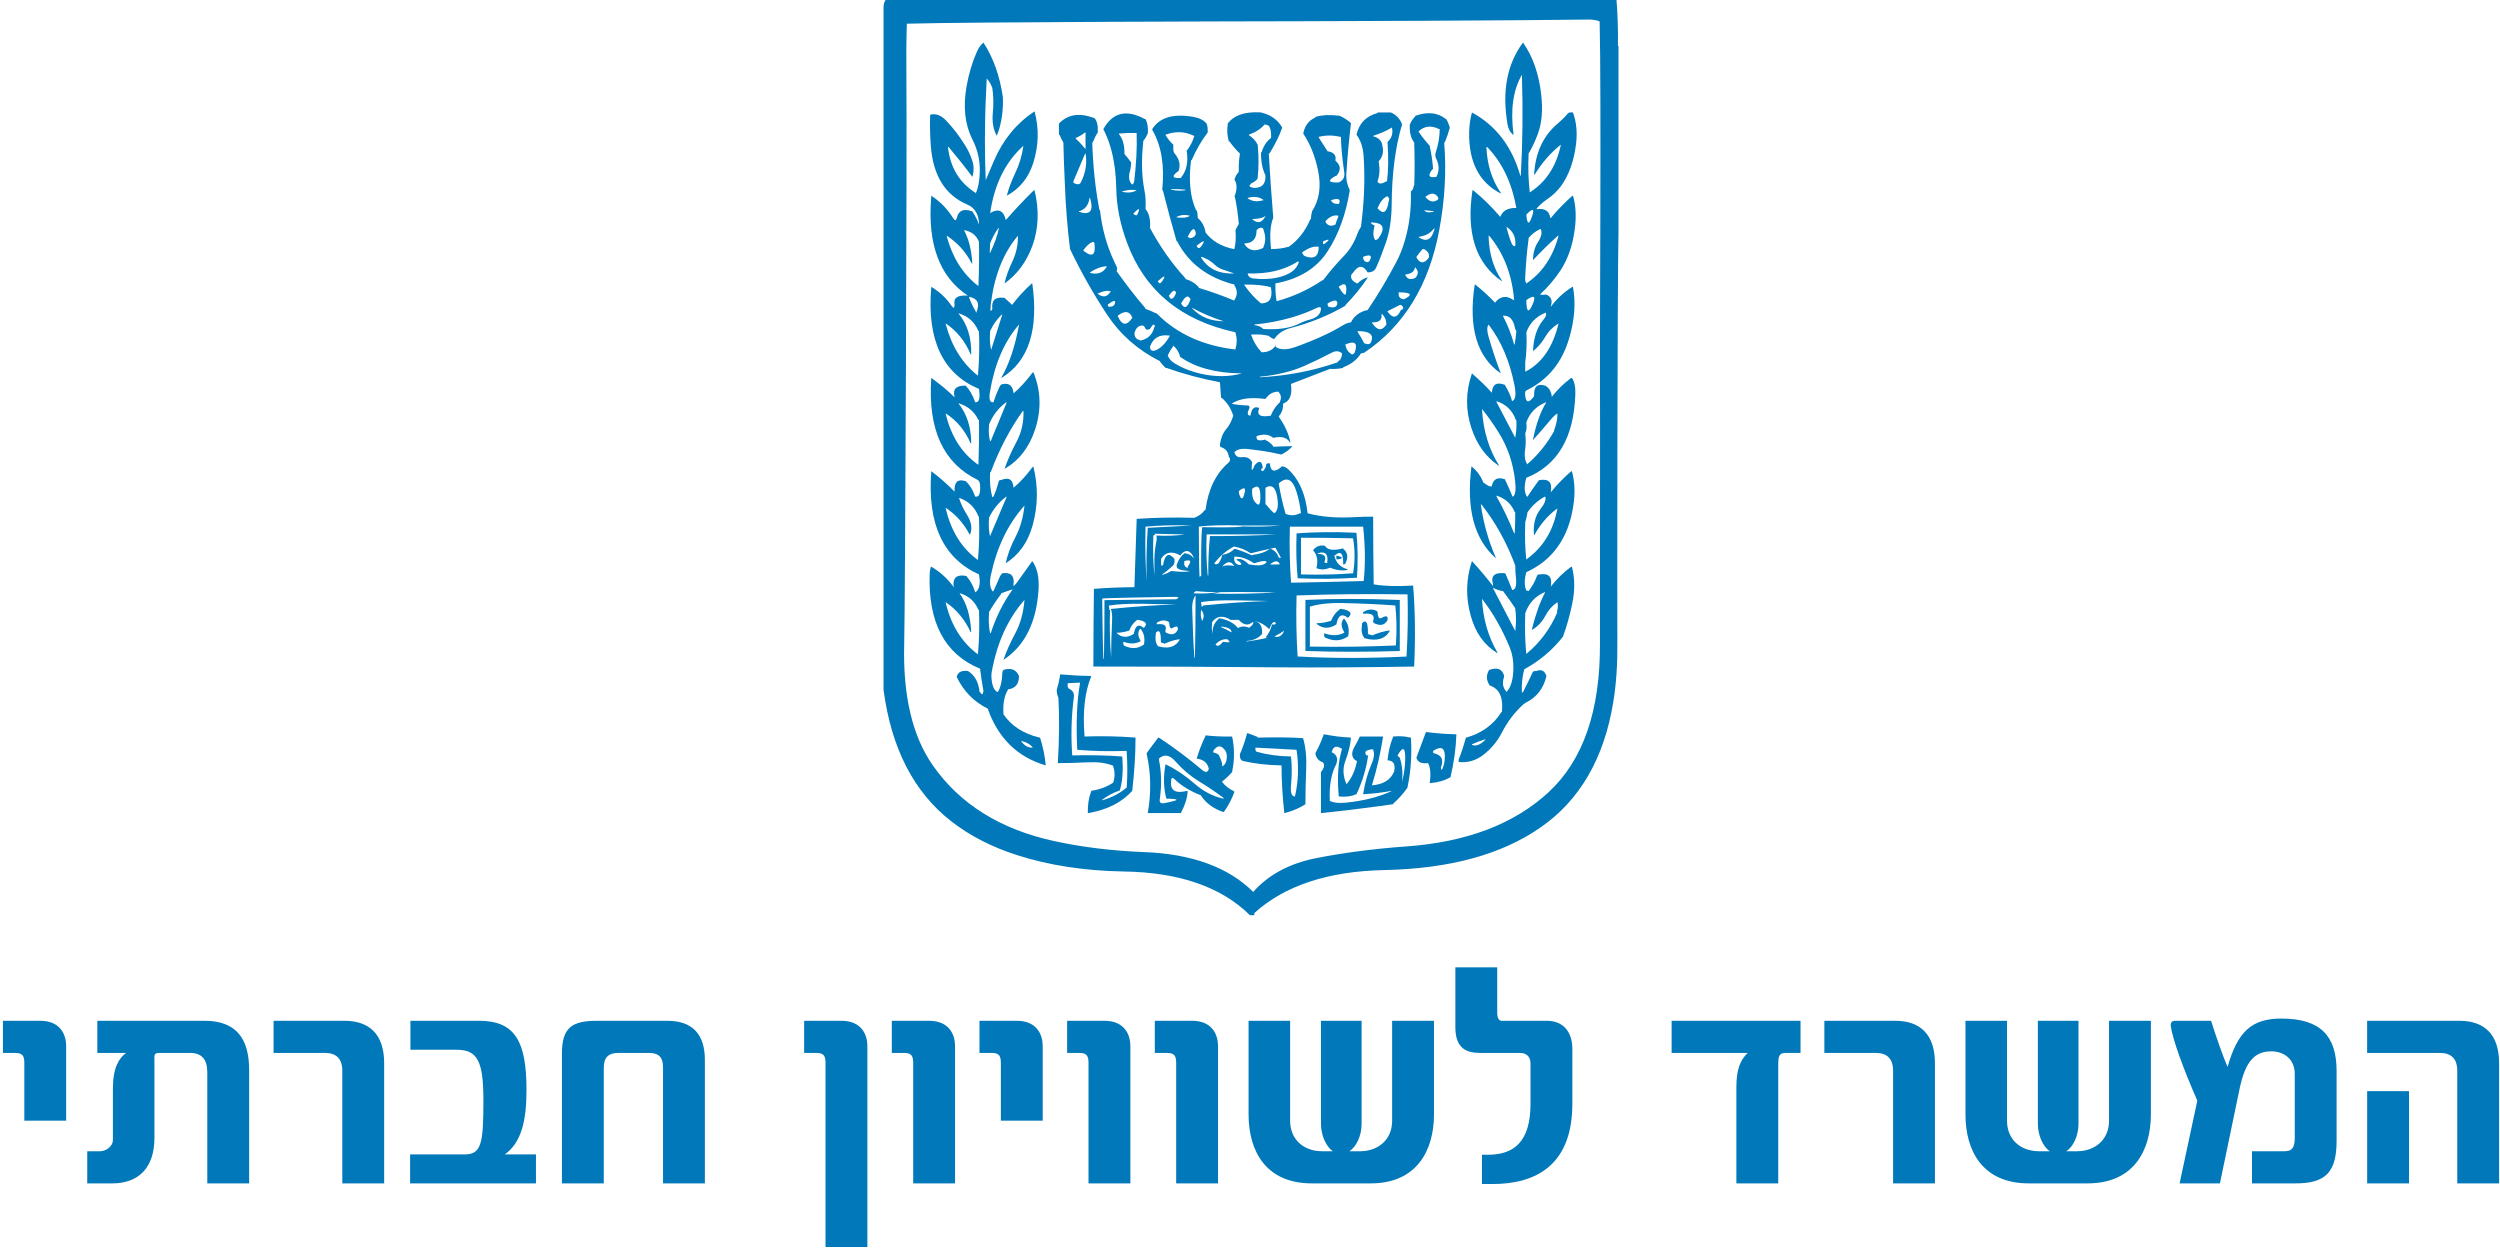<?xml version="1.0" encoding="UTF-8" standalone="no"?>
<!-- Created with Inkscape (http://www.inkscape.org/) -->

<svg
   xmlns:dc="http://purl.org/dc/elements/1.1/"
   xmlns:cc="http://creativecommons.org/ns#"
   xmlns:rdf="http://www.w3.org/1999/02/22-rdf-syntax-ns#"
   xmlns:svg="http://www.w3.org/2000/svg"
   xmlns="http://www.w3.org/2000/svg"
   xmlns:sodipodi="http://sodipodi.sourceforge.net/DTD/sodipodi-0.dtd"
   xmlns:inkscape="http://www.inkscape.org/namespaces/inkscape"
   version="1.1"
   id="svg2"
   xml:space="preserve"
   width="100"
   height="50"
   viewBox="0 0 100 50"
   sodipodi:docname="המשרד לשוויון חברתי.svg"
   inkscape:version="0.92.3 (2405546, 2018-03-11)"><defs
     id="defs6"><clipPath
       clipPathUnits="userSpaceOnUse"
       id="clipPath592"><path
         d="M 0,0 H 411.024 V 581.102 H 0 Z"
         id="path590"
         inkscape:connector-curvature="0" /></clipPath></defs><sodipodi:namedview
     pagecolor="#ffffff"
     bordercolor="#666666"
     borderopacity="1"
     objecttolerance="10"
     gridtolerance="10"
     guidetolerance="10"
     inkscape:pageopacity="0"
     inkscape:pageshadow="2"
     inkscape:window-width="1366"
     inkscape:window-height="705"
     id="namedview4"
     showgrid="false"
     inkscape:zoom="6.8921683"
     inkscape:cx="72.989411"
     inkscape:cy="-2.5285745"
     inkscape:window-x="-8"
     inkscape:window-y="-8"
     inkscape:window-maximized="1"
     inkscape:current-layer="g10" /><g
     id="g10"
     inkscape:groupmode="layer"
     inkscape:label="המדריך לאזרח הוותיק - עברית"
     transform="matrix(1.333,0,0,-1.333,0,50)"><g
       id="g586"
       transform="matrix(0.434,0,0,0.434,-51.823,-198.722)"><g
         id="g588"
         clip-path="url(#clipPath592)"><g
           id="g594"
           transform="translate(123.983,466.825)"><path
             d="M 0,0 V 5.17 C 0,5.918 -0.38,6.908 -1.795,6.908 H -4.372 V 4.686 h 0.845 c 0.528,0 0.634,-0.22 0.634,-0.704 V 0 Z m 12.651,-4.334 v 7.832 c 0,2.2 -0.909,3.41 -3.084,3.41 H 2.154 V 4.686 H 4.139 C 3.654,4.312 3.231,3.696 3.231,2.2 v -3.52 c 0,-0.484 -0.507,-0.792 -0.887,-0.792 H 1.457 v -2.222 h 1.732 c 1.858,0 2.914,1.122 2.914,3.146 v 5.28 c 0,0.396 -0.063,0.594 0.317,0.594 h 2.154 c 0.803,0 1.183,-0.462 1.183,-1.32 v -7.7 z m 9.335,0 v 8.316 c 0,1.98 -1.014,2.926 -2.746,2.926 h -4.9 V 4.686 h 3.548 c 0.761,0 1.204,-0.374 1.204,-1.232 v -7.788 z m 10.496,0 v 2.002 h -2.154 c 1.161,0.836 1.499,2.354 1.499,4.466 0,3.3 -0.76,4.774 -3.273,4.774 H 23.802 V 4.906 h 3.189 c 1.457,0 1.858,-0.792 1.858,-3.52 0,-2.992 -0.147,-3.718 -1.309,-3.718 h -3.759 v -2.002 z m 11.679,0 v 8.536 c 0,1.804 -0.887,2.706 -2.598,2.706 h -4.836 c -1.732,0 -2.45,-0.44 -2.45,-2.266 v -8.976 h 2.894 v 8.008 c 0,0.704 0.337,1.012 0.992,1.012 h 2.112 c 0.697,0 0.993,-0.286 0.993,-1.012 v -8.008 z m 11.236,-4.4 V 5.17 c 0,0.748 -0.38,1.738 -1.795,1.738 H 51.025 V 4.686 h 0.845 c 0.528,0 0.633,-0.22 0.633,-0.704 V -8.734 Z m 6.061,4.4 V 5.17 c 0,0.748 -0.38,1.738 -1.795,1.738 H 57.086 V 4.686 h 0.845 c 0.528,0 0.634,-0.22 0.634,-0.704 V -4.334 Z M 67.519,0 v 5.17 c 0,0.748 -0.38,1.738 -1.795,1.738 H 63.147 V 4.686 h 0.845 c 0.528,0 0.634,-0.22 0.634,-0.704 V 0 Z M 73.58,-4.334 V 5.17 c 0,0.748 -0.38,1.738 -1.795,1.738 H 69.208 V 4.686 h 0.845 c 0.528,0 0.634,-0.22 0.634,-0.704 v -8.316 z m 6.062,0 V 5.17 c 0,0.748 -0.381,1.738 -1.796,1.738 H 75.27 V 4.686 h 0.844 c 0.528,0 0.634,-0.22 0.634,-0.704 V -4.334 Z M 94.573,0.44 V 6.908 H 91.68 V 0 c 0,-1.32 -0.972,-2.112 -2.218,-2.112 h -0.739 c 0.486,0.308 0.845,1.078 0.845,1.892 V 6.908 H 86.759 V -0.22 c 0,-0.792 0.359,-1.584 0.823,-1.892 h -0.739 c -1.288,0 -2.217,0.814 -2.217,2.112 V 6.908 H 81.753 V 0.44 c 0,-2.53 1.183,-4.774 4.372,-4.774 h 4.076 c 3.189,0 4.372,2.288 4.372,4.774 m 9.567,0.726 V 4.95 c 0,1.276 -0.697,1.958 -1.774,1.958 H 99.24 c -0.19,0 -0.295,0.242 -0.295,0.506 v 3.19 H 96.051 V 6.468 c 0,-1.452 0.739,-1.782 1.711,-1.782 h 2.746 c 0.549,0 0.739,-0.352 0.739,-0.726 V 1.166 c 0,-2.64 -1.162,-3.52 -2.936,-3.52 h -0.422 v -2.024 h 0.739 c 2.957,0 5.512,1.276 5.512,5.544 m 15.776,3.52 v 2.222 h -8.912 V 4.686 h 5.259 C 115.735,4.18 115.481,3.52 115.481,2.31 v -6.644 h 2.894 v 8.14 c 0,0.638 0.042,0.88 0.507,0.88 z m 9.293,-9.02 v 8.316 c 0,1.98 -1.014,2.926 -2.745,2.926 h -4.9 V 4.686 h 3.548 c 0.76,0 1.204,-0.374 1.204,-1.232 v -7.788 z m 14.932,4.774 v 6.468 h -2.894 V 0 c 0,-1.32 -0.971,-2.112 -2.217,-2.112 h -0.739 c 0.485,0.308 0.844,1.078 0.844,1.892 v 7.128 h -2.809 V -0.22 c 0,-0.792 0.359,-1.584 0.824,-1.892 h -0.739 c -1.288,0 -2.218,0.814 -2.218,2.112 v 6.908 h -2.872 V 0.44 c 0,-2.53 1.183,-4.774 4.372,-4.774 h 4.076 c 3.189,0 4.372,2.288 4.372,4.774 m 12.84,-1.826 v 4.818 c 0,2.376 -1.056,3.63 -3.822,3.63 -2.049,0 -3.02,-0.902 -3.717,-3.344 -0.275,0.616 -0.803,2.112 -1.141,3.19 h -2.492 c -0.169,0 -0.296,-0.088 -0.296,-0.286 V 6.556 c 0.127,-0.924 0.845,-2.904 1.838,-5.17 l -1.225,-5.72 h 2.788 l 1.372,6.6 c 0.402,1.87 1.056,2.53 2.176,2.53 0.845,0 1.626,-0.506 1.626,-1.562 v -4.422 c 0,-0.99 -0.444,-0.924 -0.993,-0.924 h -1.964 v -2.222 h 3.02 c 2.07,0 2.83,0.77 2.83,2.948 m 11.236,-2.948 v 8.316 c 0,1.98 -1.014,2.926 -2.746,2.926 h -6.378 V 4.686 h 5.027 c 0.76,0 1.204,-0.374 1.204,-1.232 v -7.788 z m -6.23,6.38 h -2.893 v -6.38 h 2.893 z"
             style="fill:#0078b9;fill-opacity:1;fill-rule:nonzero;stroke:none"
             id="path596"
             inkscape:connector-curvature="0" /></g><g
           id="g598"
           transform="translate(194.39,493.389)"><path
             d="m 0,0 v 0.078 c -0.129,1.641 0.024,3 0.462,4.068 v 0.04 c -0.654,0.006 -1.366,0.042 -2.149,0.11 V 4.222 C -1.742,3.869 -1.821,3.539 -1.919,3.223 c 0,-0.175 0.031,-0.344 0.098,-0.491 0.009,-0.03 0.018,-0.046 0.018,-0.054 0.077,-1.343 0.061,-2.849 -0.039,-4.52 0.669,0 1.327,0.023 1.997,0.056 0.713,0.037 1.304,-0.033 1.764,-0.21 0.03,0 0.039,0 0.047,-0.013 0.138,-0.377 0.154,-0.752 0.032,-1.138 0,-0.024 -0.01,-0.039 -0.018,-0.046 -0.414,-0.283 -0.921,-0.472 -1.518,-0.568 0,-0.023 0,-0.046 -0.009,-0.068 -0.16,-0.41 -0.231,-0.893 -0.223,-1.467 0.032,0 0.055,0.008 0.077,0.008 1.282,0.23 2.281,0.736 2.992,1.527 0,0.031 0,0.053 0.011,0.079 0.143,1.248 0.22,2.455 0.22,3.606 -0.023,0 -0.043,0 -0.077,0.007 C 2.372,0.016 1.221,0.039 0,0 M 2.925,-3.451 C 2.916,-3.476 2.916,-3.498 2.916,-3.531 2.449,-3.927 1.889,-4.219 1.228,-4.412 v 0.038 c 0.353,0.269 0.752,0.483 1.221,0.651 0.007,0 0.007,0.015 0.007,0.041 0.178,0.618 0.223,1.365 0.164,2.225 -0.011,0.023 -0.011,0.054 -0.011,0.077 -1.164,0.084 -2.287,0.1 -3.377,0.074 h -0.078 c -0.098,1.384 -0.058,2.717 0.11,4.008 0.037,0.276 -0.062,0.476 -0.307,0.585 -0.109,0.052 -0.146,0.184 -0.109,0.398 0.248,0.008 0.523,0.023 0.844,0.038 V 3.685 C -0.521,2.504 -0.59,0.968 -0.5,-0.92 h 0.04 c 1.034,-0.094 2.142,-0.115 3.3,-0.077 h 0.076 c 0.062,-0.868 0.062,-1.691 0.009,-2.454"
             style="fill:#0078b9;fill-opacity:1;fill-rule:nonzero;stroke:none"
             id="path600"
             inkscape:connector-curvature="0" /></g><g
           id="g602"
           transform="translate(204.739,489.596)"><path
             d="m 0,0 c -0.339,0.162 -0.615,0.378 -0.83,0.644 0,0.032 0.007,0.05 0.023,0.056 0.246,0.192 0.468,0.406 0.667,0.635 0,0.025 0.01,0.053 0.01,0.079 0.16,0.769 0.16,1.557 -0.01,2.379 H -0.215 C -0.845,3.777 -1.429,3.81 -1.981,3.872 -1.981,3.847 -1.99,3.825 -1.996,3.799 -2.228,3.325 -2.426,2.812 -2.595,2.26 c 0.03,0 0.053,0 0.075,-0.008 C -2.104,2.189 -1.844,1.96 -1.752,1.568 -1.805,1.301 -1.967,1.276 -2.219,1.484 -3.164,2.283 -4.153,3.025 -5.205,3.717 -5.229,3.717 -5.244,3.709 -5.26,3.701 -5.528,3.356 -5.787,3.003 -6.05,2.642 c 0,-0.026 0.006,-0.054 0.006,-0.078 0.294,-1.295 0.318,-2.655 0.071,-4.067 h 0.077 2.227 c 0,0.03 0.006,0.052 0.013,0.069 0.269,0.5 0.416,0.989 0.446,1.466 -0.023,0 -0.046,0 -0.07,-0.005 -0.789,-0.194 -1.15,0.041 -1.082,0.694 0.013,0.216 0.085,0.264 0.215,0.143 0.506,-0.486 1.129,-0.864 1.86,-1.14 0,-0.02 0.006,-0.045 0.021,-0.06 0.354,-0.509 0.859,-0.868 1.514,-1.093 0.03,0 0.045,0.009 0.053,0.025 0.29,0.4 0.529,0.852 0.712,1.358 C 0.013,-0.014 0.013,0 0,0 M -0.608,2.812 C -0.554,2.727 -0.516,2.616 -0.508,2.489 -0.493,2.105 -0.593,1.853 -0.83,1.722 -0.798,1.89 -0.877,2.133 -1.037,2.466 -1.09,2.573 -1.223,2.642 -1.42,2.68 c -0.017,0 -0.024,0.039 -0.024,0.116 0.277,0.413 0.551,0.423 0.836,0.016 m -0.144,-3.316 c -0.739,0.168 -1.397,0.513 -2.003,1.051 -0.593,0.521 -1.253,0.968 -1.991,1.328 -0.151,-0.829 -0.137,-1.598 0.04,-2.313 0.023,-0.072 0.084,-0.097 0.192,-0.066 0.684,-0.024 0.704,-0.101 0.045,-0.238 -0.045,-0.007 -0.169,-0.031 -0.352,-0.071 -0.259,-0.053 -0.37,0.045 -0.316,0.309 0.009,0.029 0.009,0.054 0.009,0.076 0.123,0.896 0.098,1.763 -0.07,2.611 0,0.021 -0.007,0.052 -0.007,0.077 0.367,0.345 0.76,0.266 1.173,-0.216 0.462,-0.529 1,-0.983 1.614,-1.359 0.599,-0.36 1.159,-0.744 1.704,-1.152 z"
             style="fill:#0078b9;fill-opacity:1;fill-rule:nonzero;stroke:none"
             id="path604"
             inkscape:connector-curvature="0" /></g><g
           id="g606"
           transform="translate(209.514,493.272)"><path
             d="m 0,0 c -0.869,0.065 -1.922,0.069 -3.151,0.04 0,0.029 0,0.04 -0.006,0.048 -0.231,0.091 -0.46,0.175 -0.683,0.259 -0.024,0 -0.038,0 -0.038,-0.006 -0.14,-0.523 -0.306,-1.007 -0.501,-1.453 -0.014,-0.275 0.063,-0.436 0.245,-0.471 0.801,-0.182 1.668,-0.281 2.595,-0.297 h 0.04 c 0,-1.082 0.071,-2.178 0.192,-3.299 0.03,0 0.055,0.008 0.077,0.016 0.514,0.137 0.982,0.338 1.382,0.597 0,0.798 0.021,1.589 0.053,2.382 C 0.242,-1.341 0.173,-0.626 0,-0.038 Z m -0.57,-4.019 c -0.011,0 -0.016,-0.01 -0.046,-0.01 -0.202,0.032 -0.278,0.316 -0.221,0.846 0.06,0.682 0.06,1.319 -0.01,1.92 -0.852,0.011 -1.634,0.12 -2.357,0.321 -0.084,0.024 -0.115,0.123 -0.099,0.29 0.931,-0.044 1.85,-0.092 2.764,-0.146 0.031,-0.005 0.053,-0.005 0.077,-0.005 0.169,-1.138 0.13,-2.202 -0.108,-3.216"
             style="fill:#0078b9;fill-opacity:1;fill-rule:nonzero;stroke:none"
             id="path608"
             inkscape:connector-curvature="0" /></g><g
           id="g610"
           transform="translate(216.889,493.32)"><path
             d="m 0,0 c -0.331,0.085 -0.714,0.108 -1.157,0.069 0,-0.021 0,-0.047 -0.019,-0.069 -0.183,-0.445 -0.305,-0.958 -0.367,-1.543 V -1.58 c 0.398,-0.016 0.553,-0.256 0.461,-0.731 0,-0.023 0,-0.054 -0.017,-0.066 -0.244,-0.563 -0.751,-0.868 -1.519,-0.931 0,0.031 0.008,0.051 0.016,0.078 0.316,1.034 0.569,2.132 0.752,3.299 h -0.077 -1.535 c -0.099,-0.23 -0.215,-0.452 -0.346,-0.666 -0.275,-0.469 -0.238,-0.81 0.116,-1.022 h 0.039 c -0.123,-0.644 -0.361,-1.181 -0.73,-1.611 -0.247,0.566 -0.275,1.111 -0.068,1.634 0.213,0.578 0.345,1.114 0.376,1.589 -0.025,0 -0.046,0 -0.078,0.007 -0.56,0.022 -1.15,0.1 -1.765,0.221 -0.024,0 -0.038,0 -0.038,-0.007 -0.162,-0.467 -0.352,-0.896 -0.577,-1.295 0,-0.028 0.01,-0.055 0.01,-0.077 0.061,-0.261 0.215,-0.446 0.451,-0.538 0.03,0 0.046,-0.009 0.054,-0.014 0.145,-0.17 0.109,-0.392 -0.13,-0.678 v -0.076 -2.763 c 0.03,0 0.052,0 0.076,0.008 1.665,0.176 3.301,0.377 4.915,0.606 0,0.03 0.006,0.044 0.021,0.054 0.368,0.33 0.689,0.69 0.974,1.097 0,0.033 0.009,0.055 0.009,0.08 0.23,1.097 0.298,2.224 0.225,3.375 C 0.047,-0.007 0.024,0 0,0 m -4.447,-4.508 c -0.482,-0.043 -0.844,-0.005 -1.088,0.125 -0.054,1.052 0.101,1.906 0.445,2.54 0.016,0.016 0.016,0.047 0.016,0.07 0.117,0.354 0,0.599 -0.345,0.768 l 0.04,0.076 c 0.106,0.323 0.313,0.375 0.627,0.176 0.014,-0.015 0.039,-0.023 0.063,-0.023 C -4.957,-1.652 -5.037,-2.724 -4.921,-4 v -0.075 c 0.485,-0.046 0.868,0 1.159,0.136 0.023,0.016 0.047,0.016 0.07,0.016 0.423,0.914 0.692,1.812 0.806,2.686 H -3 c -0.193,0.253 -0.039,0.391 0.458,0.423 v -0.037 c 0.109,-0.239 0.072,-0.577 -0.122,-1.014 -0.259,-0.612 -0.454,-1.297 -0.567,-2.058 0.682,0.04 1.32,0.115 1.919,0.224 0.03,0.007 0.053,0.007 0.077,0.007 -0.884,-0.415 -1.958,-0.691 -3.212,-0.816 m 4.125,2.965 c -0.014,-0.537 -0.093,-1.051 -0.224,-1.535 0.069,0.601 0.018,1.15 -0.145,1.664 0,0.017 -0.023,0.039 -0.06,0.065 -0.041,0.022 -0.07,0.058 -0.099,0.112 0.373,0.662 0.551,0.563 0.528,-0.306"
             style="fill:#0078b9;fill-opacity:1;fill-rule:nonzero;stroke:none"
             id="path612"
             inkscape:connector-curvature="0" /></g><g
           id="g614"
           transform="translate(218.032,493.695)"><path
             d="m 0,0 c -0.022,0 -0.036,0 -0.036,-0.006 -0.223,-0.592 -0.439,-1.172 -0.654,-1.758 0,-0.023 0.008,-0.053 0.015,-0.068 0.1,-0.254 0.354,-0.362 0.752,-0.316 0.033,0 0.048,0 0.048,-0.015 0.154,-0.308 0.19,-0.761 0.106,-1.369 0.031,0 0.053,0 0.077,0.008 0.514,0.047 0.951,0.178 1.307,0.378 0.028,0 0.037,0.007 0.044,0.007 0.248,1.028 0.383,2.02 0.414,2.986 H 1.996 C 1.329,-0.137 0.661,-0.082 0,0 M 1.114,-2.518 C 1.051,-2.66 1.015,-2.64 1,-2.457 c 0.221,0.556 0.051,0.883 -0.509,0.999 -0.015,0 -0.029,0.055 -0.029,0.154 0.521,0.344 0.788,0.239 0.813,-0.307 0.007,-0.323 -0.039,-0.63 -0.161,-0.907"
             style="fill:#0078b9;fill-opacity:1;fill-rule:nonzero;stroke:none"
             id="path616"
             inkscape:connector-curvature="0" /></g><g
           id="g618"
           transform="translate(231.274,541.139)"><path
             d="m 0,0 c 0.017,1.19 -0.022,2.318 -0.114,3.376 -2.197,0 -32.179,-0.128 -32.317,-0.122 -4.574,0.033 -17.724,0.199 -17.91,0.122 -0.284,-0.105 -0.428,-0.334 -0.436,-0.69 V 1.613 1.535 -44.527 c 0.538,-4.045 2.096,-7.075 4.683,-9.086 1.282,-1 2.794,-1.774 4.535,-2.335 2.227,-0.714 4.684,-1.088 7.363,-1.135 3.851,-0.054 6.769,-1.061 8.751,-3.023 h 0.229 0.077 v 0.076 0.073 c 2.095,1.899 5.09,2.888 8.981,2.972 4.505,0.094 8.107,1.067 10.8,2.942 2.718,1.879 4.401,4.773 5.038,8.68 0.206,1.258 0.298,2.642 0.281,4.138 -0.014,1.827 -0.005,24.345 0.079,28.482 v 0.078 L 0.04,0 Z m -1.242,-23.259 c 0.022,-1.699 -0.009,-13.682 0,-18.119 0.015,-4.604 -1.168,-8.015 -3.547,-10.218 -2.38,-2.204 -5.658,-3.455 -9.841,-3.754 -2.209,-0.16 -4.276,-0.427 -6.202,-0.804 -1.866,-0.363 -3.325,-1.148 -4.384,-2.341 -1.72,1.703 -4.229,2.623 -7.523,2.752 -2.216,0.087 -4.289,0.338 -6.201,0.755 -3.754,0.806 -6.572,2.565 -8.452,5.273 -1.395,2.018 -2.049,4.798 -1.956,8.337 0.07,2.795 0.199,34.829 0.152,39.074 -0.014,1.416 -0.009,2.687 0.031,3.839 4.459,0.123 22.754,0.161 27.326,0.17 2.119,0 15.193,0.051 19.805,0.117 0.323,0 0.576,-0.042 0.77,-0.131 0.121,-4.645 0,-22.809 0.022,-24.95"
             style="fill:#0078b9;fill-opacity:1;fill-rule:nonzero;stroke:none"
             id="path620"
             inkscape:connector-curvature="0" /></g><g
           id="g622"
           transform="translate(227.789,536.444)"><path
             d="m 0,0 c -0.205,-0.247 -0.436,-0.472 -0.682,-0.679 -1.005,-0.844 -1.544,-2.019 -1.629,-3.529 0.031,0 0.047,0.008 0.047,0.013 0.492,0.806 1.089,1.492 1.796,2.059 0,-0.023 0,-0.048 -0.007,-0.076 -0.322,-1.458 -1.038,-2.533 -2.142,-3.225 v 0.075 c -0.093,0.808 -0.116,1.68 -0.075,2.612 0.236,0.406 0.452,0.852 0.635,1.343 0.276,0.736 0.361,1.635 0.239,2.71 -0.154,1.434 -0.577,2.646 -1.259,3.623 -1.106,-1.482 -1.467,-3.378 -1.067,-5.68 0.054,-0.3 0.184,-0.529 0.376,-0.692 h 0.038 c -0.23,1.705 -0.038,3.085 0.578,4.147 v -0.08 c 0.075,-2.369 0.045,-4.671 -0.078,-6.907 -0.03,0 -0.038,0.007 -0.038,0.018 -0.571,2 -1.682,3.458 -3.341,4.358 -0.114,-0.415 -0.183,-0.876 -0.193,-1.384 -0.029,-2.055 0.7,-3.46 2.19,-4.222 0,0.032 -0.01,0.05 -0.017,0.07 -0.605,0.892 -0.935,1.95 -0.98,3.157 0.03,0 0.045,-0.009 0.059,-0.015 1.023,-1.052 1.696,-2.45 2.012,-4.209 h -0.076 c -0.507,0 -0.838,-0.185 -0.998,-0.534 l -0.039,-0.081 c -0.568,0.671 -1.19,1.283 -1.881,1.846 H -6.57 c -0.453,-2.965 0.229,-5.06 2.033,-6.297 0,0.032 -0.007,0.046 -0.013,0.071 -0.591,0.868 -0.882,1.895 -0.908,3.077 0.032,0 0.046,-0.008 0.055,-0.016 0.991,-1.189 1.564,-2.665 1.712,-4.435 -0.03,0 -0.047,0.007 -0.068,0.02 -0.47,0.316 -0.885,0.256 -1.236,-0.174 v -0.041 c -0.423,0.448 -0.883,0.869 -1.384,1.269 h -0.038 c -0.452,-2.971 0.154,-5.012 1.805,-6.142 -0.276,0.722 -0.569,1.565 -0.846,2.532 -0.121,0.407 -0.121,0.693 0,0.845 0.877,-1.145 1.468,-2.556 1.798,-4.23 0.122,-0.644 0.054,-0.997 -0.184,-1.068 0,0.032 0,0.053 -0.01,0.076 -0.099,0.332 -0.251,0.67 -0.453,1 0,0.03 0,0.04 -0.006,0.045 -0.569,0.225 -0.868,0.063 -0.917,-0.506 v -0.037 c -0.357,0.403 -0.818,0.854 -1.379,1.343 -0.439,-1.268 -0.451,-2.534 -0.032,-3.793 0.378,-1.137 1,-1.988 1.874,-2.583 h 0.039 c -0.704,1.108 -1.104,2.412 -1.188,3.918 0.413,-0.507 0.797,-1.053 1.158,-1.637 0.622,-0.99 0.999,-2.109 1.135,-3.354 0.071,-0.6 0.017,-0.954 -0.145,-1.073 -0.03,0 -0.039,0.005 -0.039,0.013 -0.159,0.392 -0.322,0.776 -0.5,1.135 0,0.034 0,0.039 -0.006,0.049 -0.508,0.175 -0.806,0.037 -0.917,-0.433 0,-0.021 -0.004,-0.038 -0.013,-0.046 -0.09,-0.06 -0.283,0.034 -0.598,0.279 0,0.03 0,0.053 -0.014,0.067 -0.177,0.409 -0.432,0.746 -0.754,1.007 h -0.037 c -0.36,-2.877 0.182,-4.974 1.651,-6.295 h 0.037 c -0.513,1.178 -0.86,2.402 -1.038,3.684 0.032,0 0.049,-0.007 0.055,-0.014 0.959,-1.223 1.736,-2.618 2.327,-4.209 0,-0.277 0.014,-0.559 0.047,-0.834 0.059,-0.575 -0.033,-0.861 -0.277,-0.853 0,0.029 0,0.053 -0.01,0.07 -0.13,0.329 -0.275,0.691 -0.453,1.082 -0.029,0 -0.043,0 -0.075,0.007 -0.685,0.056 -0.945,-0.205 -0.768,-0.778 v -0.114 c -0.45,0.577 -0.927,1.155 -1.459,1.728 -0.414,-1.244 -0.443,-2.502 -0.082,-3.783 0.322,-1.176 0.934,-2.034 1.848,-2.588 0,0.031 0,0.046 -0.015,0.07 -0.63,1.08 -0.983,2.31 -1.058,3.692 0.775,-0.99 1.411,-2.121 1.926,-3.377 0.175,-0.433 0.26,-0.92 0.245,-1.459 -0.014,-0.768 -0.177,-1.305 -0.484,-1.613 0,0.03 -0.008,0.048 -0.016,0.059 -0.237,0.259 -0.282,0.592 -0.137,1.015 0,0.032 0,0.054 -0.007,0.077 -0.138,0.448 -0.469,0.577 -0.992,0.388 -0.031,0 -0.037,0 -0.045,-0.018 -0.215,-0.362 -0.192,-0.715 0.045,-1.06 0.115,-0.039 0.222,-0.092 0.332,-0.163 0.427,-0.29 0.597,-0.841 0.512,-1.679 -0.029,0 -0.039,0 -0.044,-0.014 -0.538,-0.854 -1.335,-1.438 -2.413,-1.751 -0.029,0 -0.036,0 -0.036,-0.008 -0.149,-0.545 -0.31,-1.051 -0.501,-1.526 0,-0.102 0.008,-0.155 0.017,-0.155 0.622,-0.061 1.184,0.1 1.705,0.506 0.529,0.414 0.959,0.922 1.272,1.535 0.393,0.76 0.885,1.404 1.467,1.933 0.078,0.064 0.137,0.109 0.2,0.14 0.729,0.36 1.197,0.96 1.404,1.795 0,0.032 0,0.054 -0.007,0.077 -0.122,0.33 -0.345,0.438 -0.682,0.309 -0.141,0.015 -0.225,-0.023 -0.262,-0.1 -0.214,-0.461 -0.432,-0.916 -0.66,-1.36 l -0.075,-0.037 c -0.034,0.567 0.022,1.098 0.151,1.576 0,0.027 0.009,0.043 0.016,0.043 1.066,0.582 1.951,1.335 2.672,2.255 0.261,0.716 0.474,1.485 0.642,2.296 0.187,0.899 0.18,1.752 -0.029,2.542 -0.023,0 -0.044,-0.008 -0.06,-0.017 -0.531,-0.389 -0.993,-0.844 -1.397,-1.363 0,0.028 0.007,0.053 0.007,0.075 0.092,0.607 -0.161,0.867 -0.777,0.767 -0.098,0 -0.161,-0.028 -0.182,-0.092 -0.148,-0.416 -0.347,-0.758 -0.583,-1.058 l -0.163,0.045 c -0.137,0.33 -0.137,0.752 0.006,1.258 0.892,0.413 1.624,0.99 2.159,1.742 0.553,0.763 0.922,1.721 1.09,2.865 0.139,0.868 0.1,1.666 -0.1,2.38 -0.023,0 -0.044,-0.007 -0.06,-0.018 -0.507,-0.443 -0.969,-0.916 -1.397,-1.443 0,0.032 0,0.055 0.007,0.079 0.092,0.615 -0.161,0.867 -0.777,0.766 -0.03,0 -0.037,-0.005 -0.052,-0.014 -0.278,-0.37 -0.537,-0.745 -0.79,-1.134 -0.033,0 -0.04,0.005 -0.046,0.013 -0.186,0.308 -0.193,0.739 -0.034,1.29 2.159,0.866 3.286,2.778 3.388,5.758 0.022,0.508 -0.062,0.9 -0.239,1.154 -0.023,0 -0.044,-0.008 -0.06,-0.016 -0.499,-0.37 -0.939,-0.798 -1.322,-1.289 v -0.04 c -0.032,0.384 -0.182,0.652 -0.46,0.807 -0.03,0 -0.046,0.007 -0.07,0.014 -0.489,0.138 -0.721,-0.089 -0.699,-0.705 0,-0.022 -0.006,-0.046 -0.013,-0.062 -0.354,-0.461 -0.554,-0.447 -0.6,0.062 -0.032,0.193 -0.009,0.308 0.084,0.361 1.491,0.729 2.474,1.943 2.964,3.639 0.368,1.26 0.454,2.434 0.252,3.524 -0.021,0 -0.047,-0.007 -0.06,-0.016 -0.583,-0.368 -1.069,-0.822 -1.473,-1.366 0,0.031 0.007,0.045 0.007,0.075 0.121,0.363 0.015,0.622 -0.316,0.768 -0.337,-0.028 -0.467,-0.016 -0.414,0.031 0.531,0.492 0.999,1.044 1.395,1.644 0.508,0.775 0.84,1.718 0.985,2.849 0.115,0.858 0.078,1.626 -0.124,2.311 -0.021,0 -0.047,-0.009 -0.06,-0.017 -0.521,-0.468 -1.015,-0.973 -1.473,-1.521 -0.032,0 -0.04,0 -0.04,0.009 -0.053,0.451 -0.345,0.66 -0.884,0.607 h -0.074 c 0.136,0.199 0.391,0.437 0.782,0.706 0.369,0.253 0.683,0.561 0.943,0.913 0.531,0.744 0.875,1.711 1.022,2.894 C 0.683,-1.283 0.615,-0.562 0.376,0.09 0.201,0.121 0.069,0.09 0,0 m -3.652,-28.999 c 0,-0.009 -0.008,-0.009 -0.039,-0.009 -0.36,0.9 -0.761,1.744 -1.214,2.541 -0.006,0.023 -0.014,0.047 -0.014,0.069 0.606,-0.185 1.028,-0.56 1.267,-1.136 0,-0.006 0.006,-0.017 0.038,-0.017 0,-0.482 -0.009,-0.965 -0.038,-1.448 m -2.036,-14.286 c -0.336,-0.345 -0.642,-0.459 -0.905,-0.354 -0.006,0.009 -0.016,0.025 -0.016,0.045 0.308,0.139 0.613,0.256 0.921,0.349 z m 2.082,7.6 c -0.008,-0.022 -0.008,-0.046 -0.008,-0.076 -0.507,0.982 -1.015,1.948 -1.519,2.924 -0.008,0.021 -0.017,0.046 -0.017,0.067 0.178,-0.099 0.383,-0.175 0.613,-0.222 0.032,0 0.047,-0.006 0.077,-0.006 0.293,-0.378 0.56,-0.768 0.828,-1.161 0.009,-0.023 0.018,-0.037 0.018,-0.069 0.067,-0.466 0.067,-0.951 0.008,-1.457 m -0.369,27.006 c -0.093,0.271 -0.179,0.554 -0.254,0.863 0.454,-0.278 0.652,-0.692 0.623,-1.229 -0.008,-0.03 -0.008,-0.049 -0.008,-0.076 -0.107,-0.101 -0.23,0.046 -0.361,0.442 m 0.323,-7.267 c 0,0 -0.008,-0.006 -0.039,-0.006 -0.193,0.696 -0.445,1.342 -0.751,1.924 -0.01,0.023 -0.018,0.04 -0.018,0.069 0.432,0.025 0.715,-0.253 0.821,-0.835 0.016,-0.078 0.054,-0.163 0.101,-0.237 -0.029,-0.31 -0.068,-0.609 -0.114,-0.915 m 0.046,-6.382 c 0,-0.022 -0.008,-0.046 -0.008,-0.077 -0.43,0.821 -0.86,1.642 -1.291,2.466 -0.006,0.021 -0.014,0.046 -0.014,0.068 0.66,-0.207 1.112,-0.638 1.342,-1.291 0,-0.01 0.01,-0.015 0.039,-0.015 0.022,-0.429 0,-0.813 -0.068,-1.151 m 0.682,-12.281 v 0.074 c 0.239,0.683 0.675,1.167 1.312,1.445 0.024,0.005 0.04,0.013 0.07,0.013 -0.353,-0.667 -0.66,-1.512 -0.914,-2.54 0,-0.015 -0.009,-0.04 -0.009,-0.068 0.394,0.224 0.701,0.546 0.923,0.959 0.2,0.389 0.484,0.714 0.843,0.96 0.048,-0.176 0.041,-0.408 -0.036,-0.691 h 0.036 c -0.498,-1.16 -1.212,-2.112 -2.123,-2.865 -0.018,-0.005 -0.027,-0.024 -0.027,-0.05 -0.084,0.856 -0.114,1.779 -0.075,2.763 m 0,6.292 v 0.077 c 0.063,0.199 0.109,0.408 0.146,0.615 0.009,0.031 0.009,0.053 0.009,0.074 0.304,0.44 0.688,0.791 1.157,1.06 0.024,0.019 0.04,0.019 0.07,0.019 0.069,-0.201 -0.03,-0.479 -0.314,-0.839 -0.393,-0.498 -0.539,-1.121 -0.455,-1.851 0.407,0.755 0.93,1.375 1.596,1.868 0,0.006 0.009,0.016 0.016,0.022 -0.26,-1.506 -0.966,-2.681 -2.123,-3.523 -0.018,-0.007 -0.027,-0.023 -0.027,-0.056 -0.084,0.784 -0.114,1.633 -0.075,2.534 m 0,5.147 c 0.046,0.327 0.046,0.683 0,1.072 0.084,0.169 0.115,0.399 0.084,0.69 -0.009,0.031 -0.009,0.053 -0.009,0.077 0.239,0.653 0.686,1.114 1.314,1.365 0.022,0.018 0.04,0.018 0.069,0.018 -0.39,-0.629 -0.697,-1.474 -0.914,-2.534 0,-0.021 -0.007,-0.048 -0.007,-0.077 0.415,0.461 0.815,0.922 1.212,1.397 0.141,0.178 0.294,0.323 0.476,0.446 0.009,-0.337 -0.062,-0.73 -0.222,-1.15 0,-0.025 -0.009,-0.048 -0.009,-0.077 -0.488,-0.868 -1.089,-1.621 -1.816,-2.251 -0.017,-0.01 -0.023,-0.023 -0.023,-0.056 -0.178,0.239 -0.232,0.594 -0.155,1.08 m 0.501,16.168 c -0.226,-0.702 -0.364,-0.692 -0.426,0.033 0.432,0.442 0.569,0.426 0.426,-0.033 m 0.872,-6.764 c 0.009,0 0.009,0.008 0.009,0.039 0.124,-0.11 0.069,-0.284 -0.145,-0.537 -0.432,-0.523 -0.661,-1.235 -0.7,-2.15 0.339,0.276 0.623,0.606 0.852,0.996 0.224,0.387 0.531,0.693 0.916,0.923 -0.392,-1.65 -1.162,-2.762 -2.305,-3.339 v 0.114 0.538 c 0.084,0.606 0.115,1.265 0.084,1.996 -0.009,0.032 -0.009,0.045 -0.009,0.078 0.239,0.638 0.663,1.08 1.298,1.342 m -1.298,0.884 c 0.548,0.381 0.686,0.284 0.432,-0.302 -0.275,-0.629 -0.423,-0.535 -0.432,0.302 m 0.93,4.897 c 0.024,0.015 0.039,0.015 0.069,0.015 0.109,-0.24 0.047,-0.545 -0.198,-0.911 -0.216,-0.325 -0.332,-0.738 -0.339,-1.239 0.546,0.585 1.113,1.142 1.705,1.673 0.016,0.008 0.031,0.016 0.063,0.016 -0.392,-1.475 -1.136,-2.572 -2.23,-3.302 l -0.029,0.062 c -0.046,0.101 -0.061,0.231 -0.046,0.4 0.046,0.905 0.115,1.774 0.232,2.61 v 0.076 c 0.213,0.252 0.466,0.452 0.773,0.6"
             style="fill:#0078b9;fill-opacity:1;fill-rule:nonzero;stroke:none"
             id="path624"
             inkscape:connector-curvature="0" /></g><g
           id="g626"
           transform="translate(209.128,504.328)"><path
             d="m 0,0 c 1.421,-0.062 2.781,-0.047 4.07,0.039 0.031,0 0.034,0 0.034,0.008 0.072,1.08 0.059,2.102 -0.034,3.061 V 3.146 C 2.627,3.218 1.244,3.201 -0.075,3.108 V 3.03 C -0.115,1.974 -0.085,0.975 0,0.039 Z M 0.232,2.724 V 2.803 C 1.314,2.809 2.513,2.795 3.838,2.764 V 2.724 C 3.969,1.956 3.969,1.19 3.845,0.422 3.845,0.4 3.838,0.375 3.838,0.348 2.725,0.261 1.552,0.23 0.307,0.267 H 0.232 Z"
             style="fill:#0078b9;fill-opacity:1;fill-rule:nonzero;stroke:none"
             id="path628"
             inkscape:connector-curvature="0" /></g><g
           id="g630"
           transform="translate(210.434,505.057)"><path
             d="M 0,0 C 0,-0.022 0.008,-0.034 0.014,-0.034 0.306,-0.153 0.604,-0.138 0.92,0 0.952,0 0.974,0 0.992,-0.014 1.382,-0.178 1.773,-0.22 2.15,-0.153 c 0,0.029 0,0.04 -0.008,0.049 -0.499,0.135 -0.798,0.45 -0.914,0.949 0.032,0 0.047,0.007 0.062,0.025 0.383,0.334 0.567,0.122 0.553,-0.638 0.076,0 0.123,0.014 0.146,0.045 0.221,0.442 0.174,0.79 -0.146,1.03 V 1.345 C 1.228,1.175 0.821,1.214 0.614,1.459 c 0,0.032 0,0.04 -0.01,0.046 -0.319,0.091 -0.596,0 -0.836,-0.278 0,-0.023 0.008,-0.041 0.026,-0.057 C 0.047,0.877 0.115,0.482 0,0 M 0.078,1 C 0.614,1.17 0.836,0.938 0.737,0.331 0.729,0.314 0.699,0.314 0.622,0.338 0.591,0.346 0.569,0.361 0.536,0.384 0.713,0.762 0.56,0.954 0.078,0.961 Z"
             style="fill:#0078b9;fill-opacity:1;fill-rule:nonzero;stroke:none"
             id="path632"
             inkscape:connector-curvature="0" /></g><g
           id="g634"
           transform="translate(211.879,505.634)"><path
             d="M 0,0 C 0.435,0.06 0.414,0.151 -0.063,0.268 -0.093,0.085 -0.08,-0.008 0,0"
             style="fill:#0078b9;fill-opacity:1;fill-rule:nonzero;stroke:none"
             id="path636"
             inkscape:connector-curvature="0" /></g><g
           id="g638"
           transform="translate(209.667,502.832)"><path
             d="m 0,0 v -0.077 -3.454 h 0.076 c 2.056,-0.071 4.207,-0.071 6.448,0 V -3.454 0 H 6.447 C 4.092,0.093 1.941,0.093 0,0 m 6.255,-3.14 c 0,-0.009 -0.006,-0.009 -0.04,-0.009 C 4.337,-3.233 2.395,-3.262 0.383,-3.226 H 0.307 v 2.687 0.076 c 0.592,0.178 1.311,0.264 2.149,0.249 1.319,-0.026 2.573,-0.08 3.759,-0.17 0.094,-0.851 0.109,-1.773 0.04,-2.756"
             style="fill:#0078b9;fill-opacity:1;fill-rule:nonzero;stroke:none"
             id="path640"
             inkscape:connector-curvature="0" /></g><g
           id="g642"
           transform="translate(212.123,502.216)"><path
             d="m 0,0 c -0.025,0 -0.047,-0.007 -0.061,-0.015 -0.284,-0.206 -0.493,-0.476 -0.63,-0.829 -0.025,0 -0.046,-0.006 -0.069,-0.006 -0.298,-0.092 -0.607,-0.139 -0.929,-0.147 0,-0.024 0.008,-0.046 0.024,-0.053 0.406,-0.339 0.867,-0.339 1.356,-0.024 0,0.031 0.011,0.053 0.011,0.077 0.121,0.567 0.375,0.69 0.758,0.385 0.031,0 0.045,0.007 0.061,0.021 C 0.813,-0.299 0.645,-0.098 0,0"
             style="fill:#0078b9;fill-opacity:1;fill-rule:nonzero;stroke:none"
             id="path644"
             inkscape:connector-curvature="0" /></g><g
           id="g646"
           transform="translate(212.299,501.512)"><path
             d="m 0,0 c -0.192,-0.262 -0.171,-0.561 0.054,-0.906 0,-0.024 0,-0.039 -0.016,-0.048 -0.398,-0.21 -0.859,-0.215 -1.366,-0.029 -0.031,-0.161 -0.007,-0.261 0.077,-0.308 0.569,-0.261 1.08,-0.236 1.536,0.075 0.029,0 0.038,0.01 0.038,0.01 0.1,0.476 0.014,0.882 -0.269,1.22 C 0.031,0.014 0.016,0.006 0,0"
             style="fill:#0078b9;fill-opacity:1;fill-rule:nonzero;stroke:none"
             id="path648"
             inkscape:connector-curvature="0" /></g><g
           id="g650"
           transform="translate(214.349,501.372)"><path
             d="M 0,0 C 0,-0.075 0.015,-0.121 0.045,-0.137 0.491,-0.366 0.814,-0.291 0.997,0.079 1.042,0.354 0.906,0.399 0.582,0.216 0.413,0.123 0.321,0.262 0.305,0.616 c 0,0.031 0,0.045 -0.014,0.051 -0.306,0.186 -0.637,0.17 -0.982,-0.051 V 0.499 C -0.091,0.567 0.139,0.409 0,0"
             style="fill:#0078b9;fill-opacity:1;fill-rule:nonzero;stroke:none"
             id="path652"
             inkscape:connector-curvature="0" /></g><g
           id="g654"
           transform="translate(214.196,500.421)"><path
             d="m 0,0 c -0.14,0.008 -0.207,0.047 -0.207,0.109 0.005,0.752 -0.124,0.982 -0.408,0.687 V 0.723 c -0.069,-0.431 -0.015,-0.729 0.153,-0.924 0,-0.02 0.008,-0.036 0.015,-0.036 0.837,-0.23 1.422,-0.063 1.75,0.499 V 0.299 C 0.959,0.269 0.552,0.154 0.076,-0.047 0.052,-0.015 0.022,-0.006 0,0"
             style="fill:#0078b9;fill-opacity:1;fill-rule:nonzero;stroke:none"
             id="path656"
             inkscape:connector-curvature="0" /></g><g
           id="g658"
           transform="translate(191.251,493.321)"><path
             d="m 0,0 c -1.091,0.269 -1.913,0.799 -2.463,1.603 v 0.08 c -0.041,0.672 0.068,1.211 0.305,1.606 0,0.034 0,0.039 0.008,0.039 0.499,0.063 0.752,0.355 0.761,0.886 0,0.029 0,0.053 -0.017,0.071 C -1.59,4.699 -1.941,4.828 -2.463,4.675 -2.511,4.597 -2.542,4.521 -2.542,4.445 -2.557,3.906 -2.657,3.468 -2.849,3.139 c -0.254,0.084 -0.4,0.416 -0.445,0.999 -0.007,0.129 0,0.252 0.016,0.368 0.361,2.032 1.12,3.706 2.27,5.005 C -1.082,8.618 -1.298,7.85 -1.634,7.223 -1.995,6.555 -2.266,5.94 -2.463,5.367 c 1.474,0.966 2.277,2.578 2.425,4.842 0.053,0.846 -0.086,1.513 -0.432,1.988 -0.305,-0.422 -0.621,-0.86 -0.928,-1.298 -0.253,-0.36 -0.374,-0.49 -0.374,-0.389 0,0.029 0,0.052 0.005,0.075 0.079,0.591 -0.183,0.853 -0.775,0.77 -0.085,-0.087 -0.153,-0.179 -0.192,-0.279 -0.152,-0.362 -0.293,-0.682 -0.423,-0.952 l -0.039,-0.036 c -0.197,0.236 -0.245,0.595 -0.144,1.103 0.415,1.965 1.197,3.585 2.332,4.844 -0.09,-0.83 -0.297,-1.55 -0.626,-2.181 -0.325,-0.614 -0.547,-1.219 -0.677,-1.81 0.928,0.584 1.557,1.473 1.879,2.677 0.361,1.328 0.37,2.667 0.04,4.001 -0.022,0 -0.04,-0.008 -0.053,-0.018 -0.446,-0.604 -0.891,-1.08 -1.327,-1.441 v 0.076 c -0.057,0.516 -0.332,0.668 -0.846,0.462 -0.101,0 -0.155,-0.031 -0.17,-0.092 -0.114,-0.423 -0.23,-0.777 -0.369,-1.058 l -0.077,-0.04 c -0.137,0.499 -0.191,1.074 -0.153,1.727 0.032,0 0.04,0.009 0.047,0.015 0.592,1.59 1.35,3.026 2.258,4.287 0.037,-0.799 -0.124,-1.538 -0.485,-2.211 -0.352,-0.661 -0.628,-1.285 -0.822,-1.859 1.006,0.584 1.712,1.496 2.112,2.723 0.446,1.362 0.407,2.673 -0.115,3.958 -0.022,0 -0.04,-0.009 -0.053,-0.016 -0.455,-0.599 -0.891,-1.082 -1.327,-1.448 v 0.08 c -0.079,0.506 -0.356,0.684 -0.846,0.539 -0.044,-0.048 -0.093,-0.11 -0.123,-0.17 -0.17,-0.362 -0.307,-0.715 -0.416,-1.061 -0.244,-0.036 -0.321,0.191 -0.244,0.699 0.316,1.921 0.983,3.487 2.012,4.678 0,-0.031 0,-0.047 -0.009,-0.077 -0.269,-1.458 -0.675,-2.665 -1.22,-3.609 0.029,0 0.046,0.008 0.067,0.023 1.836,1.151 2.528,3.316 2.081,6.503 -0.021,0 -0.045,-0.009 -0.053,-0.017 -0.485,-0.436 -0.928,-0.921 -1.328,-1.441 v -0.038 c -0.168,0.16 -0.344,0.329 -0.538,0.497 -0.024,0 -0.043,0 -0.074,0.008 -0.585,0.07 -0.838,-0.193 -0.771,-0.775 -0.129,-0.269 -0.159,-0.148 -0.097,0.393 0.246,1.94 0.868,3.491 1.866,4.673 0.02,-0.607 -0.111,-1.204 -0.393,-1.803 -0.253,-0.53 -0.43,-1.03 -0.531,-1.497 0.884,0.628 1.52,1.504 1.929,2.609 0.429,1.204 0.475,2.488 0.144,3.839 -0.024,0 -0.044,-0.008 -0.053,-0.015 -0.676,-0.661 -1.319,-1.345 -1.942,-2.058 0,0.031 0,0.055 -0.008,0.076 -0.153,0.579 -0.483,0.73 -0.99,0.461 l -0.078,-0.077 c 0.284,1.999 1.052,3.563 2.305,4.684 -0.1,-0.684 -0.293,-1.315 -0.561,-1.874 -0.27,-0.561 -0.461,-1.092 -0.592,-1.58 0.899,0.488 1.505,1.244 1.827,2.256 0.385,1.213 0.414,2.402 0.092,3.577 -1.243,-0.821 -2.172,-1.957 -2.794,-3.393 -0.23,-0.553 -0.429,-1.005 -0.582,-1.367 v 0.076 c -0.093,2.273 -0.061,4.608 0.073,6.985 0,-0.02 0.009,-0.044 0.026,-0.061 0.152,-0.174 0.276,-0.383 0.359,-0.628 0.086,-0.552 0.091,-1.143 0.032,-1.751 -0.053,-0.606 0.039,-1.118 0.277,-1.55 0.268,0.652 0.414,1.419 0.428,2.302 0,0.178 0,0.3 -0.007,0.369 -0.215,1.468 -0.659,2.725 -1.343,3.776 -0.191,-0.161 -0.344,-0.382 -0.461,-0.651 -0.321,-0.73 -0.551,-1.513 -0.704,-2.364 -0.254,-1.435 -0.117,-2.664 0.405,-3.692 0.354,-0.691 0.523,-1.422 0.507,-2.196 -0.008,-0.638 -0.107,-1.145 -0.284,-1.538 0,0.033 -0.007,0.05 -0.015,0.055 -1.121,0.707 -1.75,1.766 -1.903,3.169 0.03,0 0.043,-0.004 0.054,-0.012 0.559,-0.669 1.112,-1.352 1.634,-2.056 0.122,0.404 0.115,0.797 -0.024,1.17 -0.129,0.378 -0.283,0.701 -0.461,0.984 -0.382,0.615 -0.804,1.183 -1.275,1.682 -0.374,0.414 -0.757,0.568 -1.157,0.46 -0.024,-0.76 -0.007,-1.482 0.045,-2.148 0.154,-2.066 0.998,-3.417 2.526,-4.068 0.485,-0.2 0.753,-0.616 0.806,-1.23 v -0.144 c -0.093,0.268 -0.245,0.573 -0.46,0.913 -0.024,0 -0.047,0.007 -0.07,0.014 -0.56,0.184 -0.889,0.026 -1.005,-0.477 -0.054,-0.196 -0.137,-0.205 -0.254,-0.013 -0.391,0.628 -0.889,1.151 -1.513,1.551 V 37.38 c -0.275,-3.265 0.578,-5.543 2.535,-6.833 -0.024,0 -0.047,0 -0.078,0.008 -0.651,0.032 -0.928,-0.169 -0.845,-0.621 0,-0.252 -0.059,-0.285 -0.191,-0.11 -0.369,0.545 -0.843,0.99 -1.421,1.337 v -0.074 c -0.306,-3.603 0.801,-5.938 3.302,-6.989 0,-0.023 0,-0.046 0.009,-0.078 0.076,-0.559 0,-0.845 -0.239,-0.845 -0.022,0 -0.038,0.009 -0.038,0.018 -0.154,0.454 -0.37,0.827 -0.653,1.135 h -0.076 c -0.6,-0.008 -0.828,-0.259 -0.693,-0.766 v -0.041 c -0.419,0.423 -0.958,0.868 -1.612,1.345 v -0.077 c -0.235,-3.509 0.845,-5.838 3.227,-6.988 0.091,-0.061 0.138,-0.192 0.152,-0.374 0.031,-0.555 -0.068,-0.808 -0.307,-0.776 -0.022,0 -0.038,0.007 -0.038,0.016 -0.146,0.429 -0.36,0.787 -0.653,1.058 -0.024,0 -0.045,0.006 -0.076,0.015 -0.485,0.138 -0.714,-0.092 -0.693,-0.706 v -0.04 c -0.419,0.446 -0.958,0.921 -1.612,1.421 v -0.077 c -0.267,-3.592 0.831,-5.947 3.302,-7.063 0,-0.02 0.009,-0.047 0.009,-0.075 0.099,-0.561 0.022,-0.945 -0.239,-1.154 -0.022,0 -0.038,0.011 -0.038,0.016 -0.131,0.422 -0.322,0.776 -0.577,1.061 0,0.032 0,0.037 -0.006,0.037 -0.645,0.141 -0.944,-0.084 -0.913,-0.65 0.092,-0.162 0.068,-0.162 -0.072,0.006 -0.397,0.522 -0.888,0.952 -1.466,1.297 -0.022,-0.023 -0.037,-0.054 -0.045,-0.085 -0.037,-0.161 -0.061,-0.29 -0.061,-0.366 -0.129,-3.401 1.036,-5.606 3.485,-6.608 0,-0.026 0,-0.049 0.008,-0.079 0.062,-0.493 0.138,-0.975 0.222,-1.459 0,-0.022 0,-0.048 -0.008,-0.07 -0.045,-0.205 -0.12,-0.205 -0.222,-0.007 -0.023,0 -0.037,0 -0.037,0.007 -0.071,0.691 -0.341,1.175 -0.807,1.451 -0.024,0 -0.047,0 -0.078,0.008 -0.383,0.025 -0.613,-0.099 -0.69,-0.391 0,-0.025 0,-0.046 0.014,-0.068 0.469,-0.957 1.176,-1.682 2.136,-2.158 0,-0.024 0.006,-0.046 0.016,-0.069 0.73,-2.005 2.058,-3.285 3.977,-3.847 v 0.079 C 0.401,-1.291 0.277,-0.676 0.069,-0.008 0.044,-0.008 0.015,0 0,0 m -2.595,29.228 c 0.006,0.006 0.031,0.014 0.053,0.014 -0.222,-0.698 -0.476,-1.489 -0.752,-2.38 -0.007,-0.021 -0.015,-0.045 -0.015,-0.075 -0.084,0.343 -0.116,0.759 -0.078,1.228 v 0.077 c 0.202,0.445 0.462,0.813 0.792,1.136 m -0.798,4.695 c 0.006,0.078 0.006,0.155 0.006,0.234 0.153,0.388 0.339,0.743 0.571,1.059 0.005,0.008 0.023,0.013 0.043,0.013 -0.107,-0.527 -0.312,-1.105 -0.614,-1.727 -0.03,-0.055 -0.03,0.085 -0.006,0.421 m -2.981,0.7 c 0,0.023 -0.006,0.039 -0.006,0.069 0.73,-0.475 1.305,-1.105 1.719,-1.906 0.009,-0.007 0.023,-0.013 0.047,-0.013 -0.055,0.921 -0.245,1.689 -0.576,2.303 h 0.039 c 0.482,-0.097 0.811,-0.36 0.984,-0.775 0.013,-0.023 0.013,-0.038 0.013,-0.068 0.016,-0.823 0.009,-1.823 -0.037,-2.997 h -0.038 c -1.037,0.808 -1.75,1.927 -2.145,3.387 m 2.029,-5.252 c -0.009,-0.014 -0.026,0.016 -0.039,0.1 -0.177,0.287 -0.322,0.593 -0.446,0.93 -0.008,0.024 -0.014,0.039 -0.014,0.07 0.606,-0.108 0.775,-0.477 0.499,-1.1 m 0.124,-4.275 c -0.008,-0.023 -0.008,-0.047 -0.008,-0.078 -1.077,0.846 -1.814,2.028 -2.218,3.541 0,0.021 -0.008,0.037 -0.008,0.07 0.766,-0.516 1.341,-1.223 1.725,-2.137 0,-0.006 0.016,-0.014 0.038,-0.014 0.031,1.158 -0.268,2.102 -0.881,2.84 h 0.036 c 0.648,-0.198 1.092,-0.607 1.346,-1.22 0,0 0.014,-0.006 0.037,-0.006 0.04,-1.071 0.016,-2.058 -0.067,-2.996 m 0.03,-6.222 h -0.038 c -1.116,0.791 -1.845,1.945 -2.218,3.465 0,0.021 -0.008,0.044 -0.008,0.068 0.766,-0.491 1.335,-1.174 1.719,-2.057 0.006,-0.009 0.022,-0.016 0.044,-0.016 0,1.107 -0.292,2.026 -0.881,2.764 h 0.036 c 0.623,-0.192 1.069,-0.577 1.337,-1.136 0.009,-0.009 0.023,-0.016 0.046,-0.016 0.016,-1.004 0,-2.034 -0.037,-3.072 m -0.03,-6.525 c -0.008,-0.021 -0.008,-0.044 -0.008,-0.077 -1.116,0.808 -1.852,1.99 -2.218,3.541 0,0.02 -0.008,0.046 -0.008,0.068 0.69,-0.458 1.242,-1.066 1.642,-1.826 0.007,-0.008 0.021,-0.017 0.046,-0.017 0.16,0.424 0.091,0.862 -0.201,1.329 -0.276,0.446 -0.467,0.845 -0.569,1.204 0.654,-0.221 1.099,-0.65 1.346,-1.288 0,-0.007 0.014,-0.016 0.037,-0.016 0.04,-1.035 0.016,-2.005 -0.067,-2.918 m 0,-6.521 c -0.008,-0.027 -0.008,-0.049 -0.008,-0.08 -1.099,0.816 -1.845,1.988 -2.218,3.538 0,0.026 -0.008,0.051 -0.008,0.07 0.743,-0.505 1.319,-1.198 1.719,-2.057 0.006,-0.005 0.022,-0.015 0.044,-0.015 -0.052,1.13 -0.32,2.018 -0.805,2.686 H -5.46 C -4.852,9.779 -4.438,9.403 -4.2,8.837 -4.191,8.829 -4.177,8.819 -4.154,8.819 -4.114,7.76 -4.138,6.761 -4.221,5.828 m 0.758,15.735 v 0.076 c 0.261,0.635 0.652,1.144 1.166,1.52 0.018,0.009 0.039,0.016 0.062,0.016 -0.322,-0.798 -0.698,-1.689 -1.105,-2.671 -0.007,-0.007 -0.015,-0.015 -0.047,-0.015 -0.084,0.298 -0.112,0.66 -0.076,1.074 m 0,-6.449 v 0.076 c 0.284,0.591 0.675,1.067 1.166,1.442 0.018,0.01 0.039,0.019 0.062,0.019 -0.345,-0.808 -0.721,-1.705 -1.136,-2.688 -0.007,-0.022 -0.016,-0.047 -0.016,-0.076 -0.084,0.345 -0.112,0.759 -0.076,1.227 m 0.076,-7.906 c -0.084,0.398 -0.112,0.858 -0.076,1.381 v 0.078 c 0.254,0.435 0.53,0.852 0.829,1.243 0.007,0.016 0.016,0.036 0.016,0.06 0.259,0.1 0.523,0.186 0.767,0.268 V 10.2 C -2.472,9.34 -2.97,8.344 -3.34,7.223 -3.347,7.216 -3.355,7.208 -3.387,7.208 M -0.47,-0.7 c -0.268,-0.014 -0.519,0.124 -0.742,0.402 -0.017,0.013 -0.024,0.037 -0.024,0.06 0.359,-0.078 0.627,-0.232 0.804,-0.462 z"
             style="fill:#0078b9;fill-opacity:1;fill-rule:nonzero;stroke:none"
             id="path660"
             inkscape:connector-curvature="0" /></g><g
           id="g662"
           transform="translate(219.308,534.479)"><path
             d="m 0,0 c 0.129,0.314 0.246,0.642 0.337,0.982 0,0.028 0,0.053 -0.007,0.076 C 0.269,1.249 0.197,1.424 0.105,1.594 0.084,1.594 0.063,1.601 0.045,1.619 -0.499,2.05 -1.2,2.125 -2.042,1.826 -2.042,1.803 -2.051,1.778 -2.059,1.772 -2.212,1.619 -2.335,1.435 -2.426,1.211 V 1.137 c -0.017,-0.5 0.091,-0.887 0.307,-1.156 v -0.077 c 0.037,-1.01 0.037,-1.986 0,-2.915 h -0.039 c -0.016,-0.191 -0.076,-0.317 -0.193,-0.385 0.04,-1.181 -0.098,-2.316 -0.412,-3.391 -0.155,-0.551 -0.362,-1.067 -0.614,-1.536 -0.6,-1.137 -1.252,-2.227 -1.965,-3.286 -0.025,0 -0.047,0 -0.071,-0.008 -0.506,-0.13 -0.867,-0.405 -1.081,-0.837 -0.192,-0.027 -0.361,-0.091 -0.492,-0.167 -0.444,-0.27 -0.883,-0.509 -1.328,-0.713 -0.653,-0.308 -1.335,-0.583 -2.059,-0.839 -0.576,-0.198 -1.027,-0.191 -1.342,0.032 0.04,0.105 0.04,0.145 0.014,0.098 -0.174,-0.307 -0.49,-0.467 -0.935,-0.483 -0.022,0 -0.045,0.006 -0.054,0.025 -0.313,0.328 -0.545,0.729 -0.713,1.201 h 0.076 c 0.409,0.024 0.77,0 1.076,-0.073 0.03,0 0.047,-0.008 0.06,-0.016 0.192,-0.147 0.323,-0.216 0.397,-0.216 0.249,0.378 0.626,0.624 1.139,0.76 1.389,0.364 2.655,0.883 3.777,1.542 0,0.031 0.008,0.049 0.023,0.062 0.553,0.568 1.059,1.189 1.513,1.857 v 0.04 c -0.277,-0.077 -0.508,-0.225 -0.691,-0.421 -0.023,0 -0.046,0.007 -0.07,0.015 -0.362,0.181 -0.469,0.413 -0.315,0.676 0.031,0 0.045,0.007 0.053,0.023 0.361,0.558 0.706,0.582 1.023,0.054 0.29,-0.01 0.49,0.098 0.589,0.328 0.232,0.515 0.454,1.083 0.668,1.704 0.27,0.768 0.398,1.65 0.407,2.65 0.015,2.134 0.252,3.976 0.713,5.526 0,0.03 0,0.055 -0.014,0.076 -0.146,0.353 -0.398,0.614 -0.751,0.769 h -0.923 c 0,-0.025 0,-0.04 -0.007,-0.04 -0.783,-0.206 -1.269,-0.705 -1.45,-1.498 0.283,-0.374 0.445,-0.862 0.491,-1.456 0.109,-1.598 0.043,-3.232 -0.183,-4.913 -0.103,-0.152 -0.188,-0.316 -0.247,-0.484 -0.216,-0.598 -0.523,-1.105 -0.907,-1.503 -0.521,-0.54 -1.006,-1.1 -1.457,-1.697 -0.023,0 -0.047,-0.008 -0.062,-0.015 -0.997,-0.669 -2.05,-1.145 -3.164,-1.444 0,0.029 0,0.045 -0.005,0.077 -0.057,0.277 -0.079,0.658 -0.071,1.152 1.643,0.305 2.849,1.043 3.609,2.224 0.758,1.159 1.265,2.573 1.534,4.223 -0.184,0.376 -0.269,0.758 -0.237,1.159 0.075,1.188 0.183,2.343 0.315,3.446 0,0.033 -0.007,0.047 -0.016,0.053 -0.224,0.193 -0.476,0.356 -0.754,0.486 -0.022,0 -0.045,0 -0.075,0.009 -0.592,0.073 -1.128,0.053 -1.612,-0.086 0,-0.024 0,-0.039 -0.016,-0.046 -0.443,-0.201 -0.722,-0.566 -0.826,-1.105 0.481,-0.715 0.826,-1.569 1.024,-2.542 0.233,-1.106 0.094,-2.05 -0.413,-2.834 0,-0.024 0,-0.044 -0.006,-0.068 -0.047,-0.13 -0.07,-0.286 -0.07,-0.469 -0.023,0 -0.04,0 -0.044,-0.014 -0.339,-0.798 -0.831,-1.437 -1.491,-1.905 -0.024,0 -0.047,0 -0.068,-0.007 -0.331,-0.097 -0.715,-0.146 -1.161,-0.146 v 0.077 c -0.099,0.892 -0.046,1.589 0.154,2.073 v 0.077 c -0.115,1.335 -0.213,2.794 -0.306,4.377 0.031,0 0.044,0.006 0.053,0.014 0.386,0.621 0.675,1.203 0.867,1.751 0,0.028 0,0.053 -0.015,0.069 -0.299,0.512 -0.776,0.85 -1.442,1.005 -0.024,0 -0.047,0 -0.078,0.008 -1.052,0.053 -1.797,-0.2 -2.225,-0.777 V 1.211 c -0.063,-0.375 -0.032,-0.758 0.076,-1.151 0.03,0 0.045,-0.006 0.053,-0.016 0.217,-0.3 0.452,-0.576 0.713,-0.827 0,-0.026 0,-0.046 -0.008,-0.078 -0.051,-0.346 -0.075,-0.731 -0.068,-1.152 0,-0.023 -0.007,-0.048 -0.015,-0.055 -0.138,-0.145 -0.238,-0.326 -0.293,-0.559 0.032,0 0.047,0 0.047,-0.016 0.153,-0.314 0.14,-0.69 -0.047,-1.135 0.032,0 0.04,0 0.04,-0.008 0.123,-0.553 0.206,-1.166 0.268,-1.835 0,-0.023 0,-0.046 -0.015,-0.063 -0.077,-0.121 -0.146,-0.25 -0.214,-0.398 0,-0.023 0,-0.045 0.006,-0.076 0.031,-0.47 0.008,-0.884 -0.085,-1.229 -0.023,0 -0.044,0.007 -0.075,0.007 -0.837,0.177 -1.483,0.562 -1.919,1.144 0,0.03 -0.008,0.056 -0.008,0.078 -0.085,0.398 -0.268,0.704 -0.531,0.921 v 0.077 c 0,0.184 -0.022,0.338 -0.075,0.459 -0.022,0 -0.047,0.01 -0.047,0.018 -0.404,0.912 -0.514,2.056 -0.335,3.437 0.029,0 0.044,0.007 0.044,0.014 0.306,0.708 0.676,1.343 1.105,1.904 v 0.08 c 0.007,0.214 -0.016,0.393 -0.077,0.535 -0.198,0.239 -0.506,0.393 -0.905,0.462 -1.39,0.244 -2.341,-0.031 -2.856,-0.845 0,-0.023 0.008,-0.046 0.015,-0.068 0.63,-1.092 0.852,-2.482 0.677,-4.154 0.029,0 0.037,0 0.046,-0.01 0.299,-1.197 0.622,-2.37 0.951,-3.519 0.032,0 0.047,0 0.047,-0.018 0.788,-1.52 2.109,-2.507 3.943,-2.977 0,-0.032 0.009,-0.047 0.014,-0.07 0.218,-0.347 0.211,-0.677 -0.014,-1.005 v -0.039 c -0.774,0.33 -1.586,0.623 -2.456,0.882 0,0.032 -0.007,0.048 -0.014,0.062 -0.231,0.254 -0.53,0.443 -0.907,0.552 0,0.033 -0.006,0.045 -0.013,0.061 -0.945,1.027 -1.751,2.19 -2.442,3.469 0,0.032 0,0.055 0.009,0.079 0.023,0.545 -0.079,0.954 -0.317,1.231 0.032,0.488 0,0.919 -0.077,1.302 -0.193,0.982 -0.215,2.111 -0.077,3.378 0,0.03 0.009,0.044 0.023,0.061 0.116,0.138 0.208,0.299 0.285,0.477 0,0.03 0,0.051 0.008,0.074 0.016,0.386 -0.032,0.692 -0.162,0.922 -0.024,0 -0.047,0.007 -0.069,0.017 -1.265,0.677 -2.211,0.439 -2.848,-0.707 0.206,-0.405 0.377,-0.828 0.5,-1.258 0.238,-0.816 0.368,-1.75 0.393,-2.812 0.019,-1.258 0.274,-2.522 0.751,-3.799 1.226,-3.299 3.722,-5.365 7.492,-6.177 0,-0.033 0.006,-0.049 0.014,-0.073 0.099,-0.345 0.099,-0.702 -0.014,-1.081 v -0.038 c -2.252,0.263 -4.062,1.09 -5.449,2.496 -0.025,0 -0.049,0.007 -0.073,0.016 -0.214,0.113 -0.443,0.213 -0.697,0.29 0,0.031 -0.007,0.046 -0.015,0.063 -0.7,0.813 -1.351,1.667 -1.98,2.546 0.038,0.137 0.047,0.233 0.016,0.277 -0.062,0.124 -0.123,0.246 -0.178,0.377 -0.521,1.104 -0.852,2.294 -0.989,3.568 -0.023,0 -0.039,0.01 -0.039,0.01 -0.277,1.426 -0.445,2.985 -0.498,4.672 0.029,0 0.035,0.009 0.044,0.019 0.094,0.25 0.208,0.483 0.338,0.672 v 0.08 c 0.023,0.404 -0.053,0.712 -0.231,0.919 -0.023,0 -0.045,0.009 -0.069,0.016 -0.995,0.363 -1.788,0.23 -2.385,-0.4 V 0.518 c 0.03,0 0.038,0 0.046,-0.006 0.075,-0.198 0.161,-0.368 0.259,-0.531 0.016,-0.734 0.047,-1.687 0.101,-2.828 0.06,-1.639 0.186,-3.15 0.361,-4.54 0.759,-1.59 1.613,-3.101 2.55,-4.521 0.911,-1.383 2.133,-2.463 3.668,-3.231 0,-0.025 0.008,-0.047 0.023,-0.06 0.108,-0.14 0.229,-0.273 0.36,-0.403 0.031,0 0.054,0 0.078,-0.007 1.142,-0.407 2.373,-0.737 3.684,-0.99 0,-0.023 0,-0.046 0.008,-0.078 0.021,-0.334 0.053,-0.67 0.069,-0.996 0.029,0 0.047,-0.01 0.061,-0.016 0.36,-0.31 0.621,-0.708 0.783,-1.216 -0.108,-0.376 -0.277,-0.688 -0.499,-0.95 -0.223,-0.262 -0.361,-0.615 -0.422,-1.046 0,-0.1 0.014,-0.153 0.045,-0.169 0.339,-0.106 0.529,-0.327 0.569,-0.674 0.13,-0.154 0.113,-0.295 -0.032,-0.423 -0.866,-0.745 -1.395,-1.834 -1.58,-3.264 -0.022,0 -0.047,-0.006 -0.055,-0.013 -0.177,-0.239 -0.414,-0.407 -0.714,-0.523 h -0.075 c -1.466,0.039 -2.771,0.008 -3.916,-0.077 v -0.076 c -0.045,-1.534 -0.101,-3.07 -0.154,-4.605 v -0.039 c -0.997,-0.011 -1.919,-0.046 -2.764,-0.115 h -0.037 c -0.023,-1.791 -0.037,-3.578 -0.037,-5.375 4.351,0 8.572,-0.014 12.663,-0.053 3.017,-0.023 6.187,0 9.52,0.053 v 0.074 c 0.09,2.075 0.06,3.91 -0.077,5.533 -0.024,0 -0.044,0 -0.074,-0.01 -1.048,-0.061 -1.922,-0.039 -2.613,0.082 H -4.92 c -0.024,1.567 -0.039,3.125 -0.039,4.685 -0.408,0 -0.814,-0.006 -1.222,-0.03 -1.281,-0.079 -2.379,0.015 -3.309,0.262 -0.129,1.203 -0.505,2.15 -1.14,2.846 -0.287,0.321 -0.524,0.445 -0.701,0.374 0,-0.019 -0.006,-0.036 -0.015,-0.053 -0.469,-0.361 -0.712,-0.267 -0.752,0.285 -0.176,0.031 -0.268,-0.023 -0.268,-0.154 0,-0.046 -0.009,-0.093 -0.026,-0.114 -0.16,-0.318 -0.266,-0.352 -0.319,-0.113 0.092,0.011 0.122,0.068 0.111,0.143 -0.067,0.429 -0.259,0.461 -0.573,0.084 0,-0.023 0,-0.046 -0.016,-0.068 -0.162,-0.384 -0.206,-0.283 -0.138,0.298 -0.138,0.277 -0.374,0.396 -0.704,0.354 -0.279,-0.036 -0.453,0.079 -0.525,0.341 0.177,0.189 0.454,0.259 0.846,0.23 0.897,-0.095 1.688,-0.215 2.379,-0.386 0.032,0 0.053,0.01 0.069,0.015 0.267,0.141 0.499,0.315 0.699,0.522 v 0.038 c -0.374,-0.006 -0.814,-0.016 -1.305,-0.038 0,0.032 -0.007,0.048 -0.017,0.062 -0.137,0.168 -0.306,0.305 -0.52,0.399 v 0.037 c -0.437,-0.121 -0.645,-0.062 -0.615,0.195 0,0.03 0.009,0.038 0.017,0.044 0.451,0.159 0.837,0.125 1.135,-0.123 0.032,0 0.053,0.011 0.074,0.011 0.516,0.112 0.877,0.005 1.076,-0.318 h 0.04 c -0.121,0.589 -0.393,1.181 -0.803,1.766 0,0.03 0.002,0.045 0.019,0.062 0.184,0.191 0.285,0.483 0.285,0.859 0.031,0 0.054,0.007 0.068,0.015 0.409,0.186 0.56,0.617 0.471,1.294 0,0.029 0.008,0.037 0.014,0.044 0.889,0.345 1.78,0.691 2.67,1.031 h 0.079 c 0.322,-0.007 0.607,0.013 0.842,0.074 0,0.032 0.009,0.041 0.017,0.048 0.53,0.191 0.937,0.513 1.214,0.95 0.097,0.009 0.183,0.026 0.245,0.064 2.74,1.84 4.465,4.666 5.172,8.482 0.385,2.064 0.499,4.085 0.337,6.039 0.032,0 0.038,0.009 0.048,0.019 m -3.885,-4.085 c -0.113,-0.768 -0.361,-0.936 -0.744,-0.515 -0.015,0.007 -0.024,0.031 -0.024,0.052 0.201,0.448 0.416,0.716 0.661,0.806 0.039,0.008 0.075,-0.029 0.129,-0.138 0.026,-0.03 0.017,-0.1 -0.022,-0.205 m 0.231,5.103 V 0.982 C -3.576,0.614 -3.671,0.297 -3.939,0.044 -3.953,0.028 -3.962,0.014 -3.962,-0.019 c 0.069,-1.073 0.054,-1.97 -0.036,-2.677 0,-0.007 -0.007,-0.007 -0.041,-0.007 -0.299,-0.177 -0.499,-0.2 -0.59,-0.061 -0.015,0.014 -0.024,0.036 -0.024,0.061 0.139,0.413 0.17,0.852 0.086,1.301 0,0.035 -0.009,0.057 -0.009,0.079 0.285,0.31 0.369,0.692 0.238,1.161 0,0.023 -0.008,0.045 -0.008,0.066 -0.092,0.261 -0.298,0.431 -0.606,0.5 0,0 -0.007,0.016 -0.007,0.038 0.491,0.156 0.931,0.348 1.305,0.576 m -0.93,-7.654 c -0.045,-0.067 -0.115,-0.107 -0.223,-0.134 -0.161,0.183 -0.174,0.519 -0.052,1.02 l -0.061,0.022 c -0.109,0.04 -0.178,0.099 -0.194,0.183 0.86,-0.008 1.037,-0.376 0.53,-1.091 m -0.612,-1.551 c -0.078,-0.127 -0.186,-0.142 -0.347,-0.036 -0.076,0.06 -0.116,0.161 -0.107,0.3 0.5,0.183 0.645,0.098 0.454,-0.264 m -1.637,-2.253 c -0.022,-0.124 -0.084,-0.133 -0.2,-0.01 -0.114,0.132 -0.221,0.287 -0.306,0.452 0.422,0.34 0.592,0.196 0.506,-0.442 m -0.604,-0.7 c -0.018,-0.252 -0.209,-0.337 -0.57,-0.245 -0.076,0.015 -0.107,0.091 -0.099,0.239 0.452,0.26 0.676,0.26 0.669,0.006 m -0.906,4.098 c -0.07,-0.052 -0.093,0.008 -0.07,0.195 0.476,0.191 0.496,0.121 0.07,-0.195 m 0.95,1.827 c -0.062,-0.145 -0.124,-0.305 -0.174,-0.483 -0.302,-0.137 -0.524,-0.085 -0.679,0.17 -0.007,0.015 -0.013,0.036 -0.013,0.06 0.284,0.323 0.583,0.453 0.888,0.39 0.023,-0.003 0.016,-0.044 -0.022,-0.137 m 0.07,0.948 -0.169,0.006 c -0.184,0 -0.316,0.091 -0.383,0.251 0.52,0.17 0.698,0.076 0.552,-0.257 m -1.383,4.571 c -0.005,0.015 -0.015,0.04 -0.015,0.064 0.5,0.123 0.982,0.123 1.467,0.006 0.022,0 0.044,-0.006 0.069,-0.006 0.014,-0.739 0.094,-1.544 0.229,-2.436 0.054,-0.345 -0.077,-0.583 -0.383,-0.714 -0.721,-0.023 -0.792,0.124 -0.223,0.446 0.022,0.017 0.045,0.017 0.07,0.017 0.321,0.375 0.299,0.719 -0.054,1.02 -0.016,0.016 -0.021,0.032 -0.021,0.053 0.067,0.32 -0.087,0.522 -0.462,0.607 -0.023,0.008 -0.047,0.008 -0.077,0.008 -0.199,0.305 -0.4,0.621 -0.6,0.935 m -10.608,0.214 c 0.674,0.248 1.313,0.234 1.925,-0.06 0.025,-0.005 0.049,-0.016 0.07,-0.016 -0.107,-0.366 -0.276,-0.698 -0.483,-0.974 -0.007,-0.014 -0.022,-0.022 -0.052,-0.022 0.129,-0.783 0.005,-1.399 -0.361,-1.859 -0.017,-0.017 -0.023,-0.029 -0.023,-0.061 -0.622,-0.04 -0.68,0.123 -0.17,0.492 0.008,0.009 0.016,0.022 0.016,0.045 0.123,0.386 0.03,0.767 -0.286,1.154 -0.066,0.075 -0.097,0.182 -0.097,0.305 v 0.308 c -0.201,0.184 -0.37,0.388 -0.516,0.628 -0.015,0.017 -0.023,0.041 -0.023,0.06 m 0.392,-3.797 c 0,0 -0.009,0.014 -0.009,0.038 0.338,0 0.668,-0.006 0.992,-0.038 0.006,0 0.006,-0.008 0.006,-0.039 -0.314,-0.052 -0.643,-0.046 -0.989,0.039 m 0.383,-1.921 c -0.007,0 -0.007,0.016 -0.007,0.04 0.299,0.139 0.584,0.168 0.852,0.09 0.023,-0.008 0.045,-0.011 0.069,-0.011 -0.162,-0.134 -0.461,-0.171 -0.914,-0.119 m 1.16,-1.358 c -0.155,-0.098 -0.284,-0.092 -0.4,0.016 0.294,0.601 0.476,0.691 0.553,0.284 0.024,-0.124 -0.031,-0.223 -0.153,-0.3 m 0.215,-0.597 c 0.521,0.412 0.631,0.404 0.338,-0.018 -0.14,-0.207 -0.255,-0.191 -0.338,0.018 m 0.321,-0.837 c -0.007,0.021 -0.013,0.036 -0.013,0.069 0.329,-0.077 0.667,-0.278 1.01,-0.599 0.116,-0.108 0.271,-0.2 0.439,-0.264 0.282,-0.098 0.567,-0.197 0.851,-0.288 -1.043,-0.049 -1.809,0.312 -2.287,1.082 m -5.694,8.59 c 0.399,0.039 0.813,0.051 1.227,0.039 V 0.598 c 0.032,-1.021 -0.03,-2.12 -0.168,-3.294 -0.017,-0.109 -0.061,-0.184 -0.138,-0.236 -0.238,0.22 -0.284,0.558 -0.133,1.019 l 0.033,0.214 c 0.015,0.099 0.024,0.2 0.024,0.297 -0.14,0.205 -0.285,0.389 -0.44,0.557 -0.013,0.016 -0.023,0.036 -0.023,0.062 0.01,0.566 -0.113,1.001 -0.359,1.318 -0.018,0.017 -0.023,0.038 -0.023,0.063 m 0.239,-4.031 c 0,0 -0.011,0.015 -0.011,0.037 0.369,0.101 0.676,0.123 0.922,0.085 0.032,0 0.053,-0.007 0.077,-0.007 -0.247,-0.162 -0.575,-0.2 -0.988,-0.115 m 1.02,-1.588 c -0.017,-0.039 -0.077,-0.039 -0.164,-0.009 -0.036,0.015 -0.067,0.054 -0.097,0.101 0.421,0.429 0.506,0.399 0.261,-0.092 m 1.719,-4.609 c -0.115,-0.167 -0.208,-0.159 -0.292,0.018 0.491,0.445 0.591,0.43 0.292,-0.018 m 0.905,-0.959 c -0.184,-0.307 -0.322,-0.321 -0.429,-0.023 0.267,0.375 0.429,0.449 0.49,0.201 0,-0.029 -0.014,-0.086 -0.061,-0.178 m 1.059,-0.289 c -0.201,-0.587 -0.423,-0.669 -0.643,-0.268 0.228,0.405 0.407,0.55 0.527,0.444 0.096,-0.078 0.133,-0.132 0.116,-0.176 m 0.146,-0.63 c -0.015,0.007 -0.023,0.022 -0.023,0.054 0.66,-0.361 1.376,-0.671 2.159,-0.916 0.015,0 0.037,-0.007 0.067,-0.007 -0.906,-0.006 -1.642,0.277 -2.203,0.869 m -7.452,12.166 c 0.014,0.01 0.037,0.014 0.059,0.014 -0.007,-0.304 -0.007,-0.667 0,-1.073 v -0.077 c -0.205,0.254 -0.428,0.492 -0.666,0.715 -0.016,0.007 -0.024,0.029 -0.024,0.053 0.24,0.099 0.445,0.222 0.631,0.368 m -0.739,-3.492 c -0.031,0.008 -0.045,0.052 -0.045,0.131 0.268,0.628 0.537,1.266 0.806,1.903 0,0.017 0.015,0.017 0.037,0.017 0.117,-0.686 0,-1.361 -0.336,-2.012 -0.069,-0.132 -0.225,-0.147 -0.462,-0.039 m 0.339,-1.944 c 0.422,0.121 0.668,0.426 0.73,0.925 h 0.038 c 0.268,-0.894 0.015,-1.217 -0.754,-0.962 -0.005,0 -0.014,0.013 -0.014,0.037 m 0.307,-2.688 c 0.231,0.317 0.438,0.501 0.636,0.563 0.07,0.023 0.117,-0.012 0.13,-0.098 0.101,-0.808 -0.151,-0.983 -0.745,-0.514 -0.013,0.011 -0.021,0.022 -0.021,0.049 m 0.467,-1.573 c 0,0 -0.006,0.008 -0.006,0.042 0.4,0.265 0.782,0.404 1.15,0.42 v -0.04 c -0.245,-0.414 -0.628,-0.55 -1.144,-0.422 m 0.553,-1.465 c -0.016,0.007 -0.023,0.016 -0.023,0.048 0.446,0.192 0.753,0.229 0.922,0.113 l -0.076,-0.037 c -0.209,-0.322 -0.486,-0.368 -0.823,-0.124 m 0.753,-0.877 c -0.054,0.011 -0.075,0.057 -0.086,0.155 0.355,0.27 0.524,0.316 0.509,0.163 -0.016,-0.216 -0.162,-0.322 -0.423,-0.318 m 12.559,-0.757 c 0.652,0.184 1.257,0.416 1.826,0.69 0.115,0.063 0.208,0.056 0.27,-0.006 0.014,-0.401 -0.255,-0.684 -0.808,-0.823 -0.214,-0.053 -0.443,-0.138 -0.683,-0.262 -0.63,-0.314 -1.458,-0.442 -2.5,-0.375 -0.14,0.145 -0.347,0.231 -0.609,0.268 -0.007,0 -0.007,0.009 -0.007,0.041 0.884,0.082 1.72,0.243 2.511,0.467 m 1.865,4.912 c 0.028,-0.008 0.055,-0.008 0.076,-0.008 0,-0.653 -0.307,-0.872 -0.906,-0.662 -0.131,0.042 -0.206,0.135 -0.246,0.279 0.429,0.299 0.791,0.432 1.076,0.391 m -1.343,-1.003 0.039,-0.08 c -0.164,-0.527 -0.662,-0.873 -1.507,-1.058 -0.513,-0.107 -1.059,-0.123 -1.642,-0.054 -0.229,0.029 -0.353,0.146 -0.384,0.347 1.389,-0.049 2.55,0.228 3.494,0.845 m -2.319,9.463 0.13,-0.036 c 0.055,-0.019 0.108,-0.032 0.155,-0.061 0.129,-0.179 0.175,-0.441 0.16,-0.769 -0.008,-0.024 -0.008,-0.049 -0.008,-0.078 -0.307,-0.23 -0.521,-0.559 -0.645,-0.982 -0.006,-0.009 -0.014,-0.016 -0.044,-0.016 -0.009,-0.623 0.092,-1.136 0.289,-1.542 0.017,-0.016 0.017,-0.04 0.017,-0.069 0.023,-0.528 -0.206,-0.816 -0.691,-0.839 -0.022,-0.008 -0.047,-0.008 -0.077,-0.008 -0.337,0.056 -0.421,0.139 -0.245,0.263 0.008,0.007 0.015,0.023 0.015,0.047 0.183,0.074 0.33,0.182 0.448,0.32 0.005,0.016 0.01,0.039 0.01,0.062 0.079,0.699 0.079,1.436 0.01,2.227 -0.01,0.03 -0.01,0.051 -0.01,0.077 -0.137,0.269 -0.334,0.484 -0.589,0.645 -0.016,0.008 -0.023,0.024 -0.023,0.043 0.475,0.17 0.846,0.407 1.098,0.716 m 0,-6.44 c -0.231,-0.391 -0.521,-0.423 -0.868,-0.109 0.5,0.016 0.806,0.094 0.929,0.234 0.032,0.035 0.016,0 -0.061,-0.125 m -0.062,1.196 h -0.036 c -0.393,-0.122 -0.747,-0.09 -1.052,0.109 -0.017,0.007 -0.025,0.021 -0.025,0.048 0.452,0.128 0.821,0.075 1.113,-0.157 m -0.499,-2.148 v 0.076 c 0.154,0.169 0.309,0.207 0.446,0.124 0.017,0 0.017,-0.017 0.017,-0.045 0.175,-0.455 0.182,-0.877 0.014,-1.238 -0.009,-0.022 -0.014,-0.038 -0.014,-0.069 -0.561,-0.276 -0.993,-0.198 -1.284,0.236 -0.014,0.026 -0.022,0.04 -0.022,0.073 0.552,0.013 0.826,0.298 0.843,0.843 m 0.99,-3.868 c 0.008,-0.008 0.008,-0.016 0.008,-0.048 0.124,-0.682 -0.076,-1.043 -0.614,-1.066 -0.022,-0.006 -0.045,-0.006 -0.075,-0.006 -0.432,0.352 -0.815,0.774 -1.13,1.234 -0.014,0.023 -0.022,0.038 -0.022,0.07 0.781,0.007 1.387,-0.055 1.833,-0.184 m -10.57,-2.036 c -0.008,0.023 -0.015,0.04 -0.015,0.069 0.47,0.355 0.799,0.326 0.982,-0.084 0.017,-0.023 0.017,-0.039 0.017,-0.07 -0.377,-0.569 -0.708,-0.528 -0.984,0.085 m 1.518,-1.657 v 0.037 c -0.222,0.04 -0.342,0.161 -0.373,0.382 -0.009,0.032 -0.009,0.048 -0.009,0.08 0.086,0.352 0.261,0.537 0.546,0.545 0.083,0 0.153,-0.054 0.198,-0.186 0.056,-0.12 0.163,-0.136 0.332,-0.053 0.193,0.347 0.306,0.391 0.346,0.154 h -0.04 c -0.123,-0.54 -0.452,-0.86 -1,-0.959 m 1.101,-0.662 c -0.254,-0.105 -0.393,-0.021 -0.407,0.24 0.214,0.605 0.653,0.859 1.305,0.774 0.031,-0.006 0.055,-0.006 0.075,-0.006 -0.29,-0.528 -0.62,-0.86 -0.973,-1.008 m 3.101,-1.628 c -0.753,0.179 -1.383,0.439 -1.903,0.784 -0.162,0.117 -0.294,0.276 -0.376,0.47 0.099,0.235 0.222,0.444 0.366,0.63 0.01,0.013 0.018,0.028 0.018,0.06 0.207,-0.177 0.353,-0.405 0.45,-0.69 0,-0.023 0.008,-0.047 0.008,-0.076 1.045,-0.747 2.45,-1.131 4.222,-1.153 h 0.078 c -0.891,-0.246 -1.85,-0.256 -2.863,-0.025 m -3.816,-10.649 v 0.077 c 0.99,0.091 2.034,0.113 3.15,0.078 h 0.074 c -0.998,-0.046 -1.994,-0.103 -2.993,-0.155 h -0.077 c -0.085,-1.25 -0.108,-2.456 -0.077,-3.608 v -0.077 c -0.084,1.167 -0.115,2.398 -0.077,3.685 m 0.721,-1.096 c -0.067,-0.37 -0.107,-0.744 -0.107,-1.132 v -1.072 c -0.083,0.835 -0.113,1.726 -0.076,2.685 v 0.078 c 0.045,0.033 0.086,0.051 0.118,0.053 -0.007,0.028 -0.018,0.058 -0.018,0.071 0.385,0 1.588,-0.049 1.972,-0.049 h 0.076 c -0.33,-0.078 -1.43,-0.123 -1.941,-0.075 0.043,-0.083 0.037,-0.269 -0.024,-0.559 m -3.599,-7.961 h -0.039 c -0.054,1.335 -0.077,4.134 -0.077,4.158 0.112,0.045 3.751,0.106 5.079,0.123 0.384,0.006 0.047,-0.169 0.035,-0.169 0,0 -4.961,-0.06 -4.959,-0.06 0,-1.351 -0.009,-2.701 -0.039,-4.052 m 3.655,2.382 v 0.105 c 0.299,0.2 0.579,0.214 0.842,0.048 0.015,-0.005 0.015,-0.022 0.015,-0.048 0.013,-0.318 0.094,-0.442 0.237,-0.36 0.277,0.167 0.395,0.125 0.355,-0.123 -0.157,-0.332 -0.434,-0.4 -0.816,-0.193 -0.027,0.011 -0.039,0.057 -0.039,0.124 0.118,0.367 -0.078,0.509 -0.594,0.447 m -3.094,0.144 c -0.04,-0.739 -0.062,-1.695 -0.062,-2.442 -0.084,0.958 -0.116,2.204 -0.076,3.285 -0.004,-0.004 -0.004,-0.005 -0.006,-0.006 -0.032,-0.047 -0.053,0.06 -0.078,0.313 0.616,0.099 1.414,0.142 2.379,0.123 0.922,-0.015 1.692,-0.03 2.306,-0.046 -1.508,-0.044 -3.009,-0.151 -4.518,-0.308 -0.002,0 -0.016,-0.011 -0.036,-0.029 0.088,-0.103 0.117,-0.399 0.091,-0.89 m 2.205,-1.55 c 0,0 -0.006,-0.008 -0.033,-0.008 -0.388,-0.283 -0.828,-0.302 -1.318,-0.07 -0.071,0.045 -0.092,0.133 -0.066,0.279 0.436,-0.167 0.831,-0.159 1.174,0.026 0.012,0.009 0.012,0.021 0.012,0.041 -0.19,0.312 -0.21,0.578 -0.045,0.814 0.014,0.007 0.026,0.016 0.045,0.016 0.245,-0.307 0.316,-0.672 0.231,-1.098 m 0.021,1.186 c -0.015,-0.014 -0.027,-0.02 -0.054,-0.02 -0.329,0.276 -0.546,0.163 -0.651,-0.345 0,-0.023 -0.008,-0.04 -0.008,-0.07 -0.42,-0.283 -0.816,-0.283 -1.165,0.022 -0.013,0.008 -0.021,0.025 -0.021,0.048 0.279,0.006 0.541,0.05 0.799,0.131 0.017,0 0.038,0.007 0.058,0.007 0.12,0.317 0.297,0.559 0.541,0.742 0.014,0.01 0.032,0.015 0.053,0.015 0.552,-0.089 0.695,-0.267 0.448,-0.53 m 2.45,-0.848 c -0.283,-0.502 -0.786,-0.658 -1.501,-0.447 -0.009,0 -0.014,0.012 -0.014,0.031 -0.147,0.174 -0.191,0.445 -0.132,0.829 v 0.07 c 0.245,0.261 0.356,0.056 0.348,-0.62 0,-0.057 0.06,-0.092 0.179,-0.098 0.02,-0.007 0.047,-0.015 0.064,-0.044 0.412,0.184 0.758,0.283 1.056,0.314 z m 0.404,5.971 c -0.023,0.008 -0.046,0.008 -0.077,0.008 -0.237,-0.192 -0.412,-0.457 -0.521,-0.768 -0.008,-0.024 -0.015,-0.048 -0.015,-0.077 -0.03,-0.189 0.146,-0.308 0.528,-0.345 0.115,-0.016 0.255,-0.021 0.393,-0.042 -0.229,-0.066 -0.638,-0.066 -1.227,0 h -0.079 c -0.183,-0.114 -0.391,-0.202 -0.612,-0.266 v 0.037 c 0.19,0.125 0.429,0.315 0.72,0.586 0.115,0.097 0.154,0.259 0.123,0.488 -0.367,0.439 -0.622,0.334 -0.761,-0.305 0,-0.022 -0.005,-0.044 -0.005,-0.076 -0.124,-0.207 -0.17,-0.107 -0.154,0.304 v 0.077 c 0.298,0.482 0.751,0.562 1.342,0.232 l 0.04,0.079 c 0.335,0.374 0.637,0.297 0.882,-0.232 h -0.038 c -0.123,0.16 -0.3,0.262 -0.539,0.3 m 0.17,-0.9 c -0.011,-0.007 -0.011,-0.014 -0.011,-0.039 0.017,-0.087 -0.035,-0.082 -0.165,0.015 -0.079,0.078 -0.101,0.209 -0.071,0.394 0.439,0.124 0.516,0 0.247,-0.37 m 0.483,-6.308 h -0.039 c -0.07,0.981 -0.121,2.131 -0.153,3.453 v 0.076 c 0.016,0.33 0.093,0.585 0.233,0.784 0,-1.446 -0.01,-2.869 -0.041,-4.313 m -0.114,4.444 c 0.1,0.107 0.168,0.153 0.192,0.153 0.405,-0.046 1.088,-0.071 1.496,-0.071 -0.408,-0.082 -1.157,-0.113 -1.688,-0.082 m 1.388,-0.007 c -0.006,0 0.454,0.071 0.454,0.089 0.944,0.016 1.788,0.016 2.532,0 0.03,0 1.275,-0.013 1.299,-0.013 -0.806,-0.084 -3.356,-0.137 -4.285,-0.076 m 3.832,-0.522 c -1.505,-0.046 -3.01,-0.155 -4.517,-0.307 -0.006,0 -0.038,-0.031 -0.091,-0.087 -0.03,-0.043 -0.053,0.061 -0.074,0.317 0.613,0.099 1.41,0.137 2.379,0.122 0.92,-0.015 1.688,-0.032 2.303,-0.045 m -1.959,2.5 c -0.068,-0.015 -0.137,-0.007 -0.231,0.041 -0.168,0.084 -0.231,0.26 -0.192,0.53 0.461,0 0.899,-0.157 1.321,-0.437 0.015,-0.018 0.039,-0.025 0.062,-0.025 0.438,0.154 0.714,0.192 0.829,0.122 0.015,0 0.015,-0.016 0.015,-0.046 -0.152,-0.222 -0.537,-0.276 -1.15,-0.162 -0.026,0.01 -0.047,0.01 -0.078,0.01 -0.331,0.322 -0.615,0.436 -0.829,0.354 -0.007,-0.009 -0.015,-0.016 -0.015,-0.05 0.315,-0.175 0.406,-0.281 0.268,-0.337 m -0.423,-0.085 -0.075,0.017 c -0.329,0.061 -0.586,0.04 -0.768,-0.053 0.337,0.392 0.621,0.4 0.843,0.036 m 2.458,0.118 c 0.353,0.277 0.583,0.277 0.689,0 h -0.072 c -0.319,-0.017 -0.518,-0.017 -0.617,0 m 0.617,0.46 c -0.095,0.29 -0.273,0.494 -0.541,0.606 -0.023,0.009 -0.046,0.009 -0.076,0.009 -0.307,-0.231 -0.715,-0.369 -1.224,-0.425 -0.005,0 -0.005,-0.005 -0.005,-0.037 -0.361,0.176 -0.743,0.325 -1.15,0.453 -0.024,0.009 -0.047,0.009 -0.079,0.009 -0.191,-0.215 -0.466,-0.353 -0.835,-0.425 0,0 -0.008,-0.005 -0.008,-0.037 -0.139,-0.499 -0.314,-0.69 -0.523,-0.581 -0.007,0.007 -0.014,0.022 -0.014,0.044 0.351,0.468 0.789,0.853 1.314,1.136 0.022,0.015 0.043,0.015 0.066,0.015 0.432,-0.077 0.792,-0.231 1.091,-0.438 0.014,-0.013 0.038,-0.021 0.062,-0.021 0.53,0.136 1.068,0.267 1.609,0.372 0.034,0.01 0.059,0.01 0.079,0.01 0.191,-0.346 0.315,-0.574 0.384,-0.69 z m -4.762,1.496 v -0.039 c -0.085,-0.829 -0.122,-1.727 -0.115,-2.685 h -0.039 c -0.084,0.86 -0.116,1.782 -0.077,2.763 v 0.075 h 4.835 c -1.465,-0.082 -3.001,-0.123 -4.604,-0.114 m -0.539,-5.873 -0.02,0.069 c -0.078,0.17 -0.092,0.409 -0.054,0.701 0.208,-0.223 0.236,-0.485 0.074,-0.77 m 1.437,-1.436 -0.062,-0.076 c -0.199,-0.229 -0.346,-0.261 -0.453,-0.099 0.261,0.27 0.547,0.383 0.846,0.346 v -0.037 c 0.236,-0.163 0.129,-0.21 -0.331,-0.134 m 0.561,0.669 c -0.254,0.148 -0.484,0.261 -0.678,0.339 -0.006,0.006 -0.013,0.023 -0.013,0.044 0.476,-0.044 0.714,-0.166 0.728,-0.383 z m 0.46,0.269 v 0.039 c -0.307,0.353 -0.744,0.567 -1.305,0.652 v -0.038 c -0.315,-0.255 -0.452,-0.606 -0.438,-1.053 l -0.029,0.199 c -0.024,0.155 -0.018,0.361 0.005,0.624 0.294,0.411 0.692,0.484 1.214,0.198 0.016,0 0.016,-0.015 0.016,-0.044 h 0.613 c 0.315,-0.353 0.629,-0.417 0.937,-0.171 0.015,0.01 0.037,0.017 0.061,0.017 0.03,-0.1 -0.054,-0.222 -0.245,-0.36 -0.015,-0.016 -0.031,-0.024 -0.062,-0.024 -0.275,0.115 -0.529,0.108 -0.767,-0.039 m 2.377,0.268 c -0.09,-0.36 -0.244,-0.668 -0.451,-0.911 0,0 0.046,0 0.147,-0.009 -0.385,-0.101 -0.867,-0.184 -1.459,-0.27 v 0.039 c 0.475,0.04 0.828,0.199 1.06,0.477 0.007,0.014 0.014,0.038 0.014,0.061 0.017,0.477 -0.153,0.761 -0.498,0.843 h 0.038 c 0.376,-0.114 0.684,-0.291 0.922,-0.534 0.036,-0.032 0.059,-0.01 0.076,0.075 0.151,0.377 0.298,0.483 0.423,0.304 l -0.048,-0.051 c -0.037,-0.047 -0.107,-0.052 -0.224,-0.024 m 0.801,-0.516 c -0.138,-0.298 -0.354,-0.404 -0.648,-0.328 0.355,0.184 0.586,0.328 0.694,0.422 z m 8.491,2.589 h 0.074 c 0.039,-1.464 0.014,-2.876 -0.067,-4.222 -0.007,-0.024 -0.007,-0.049 -0.007,-0.077 -2.481,-0.121 -4.96,-0.133 -7.446,0 h -0.079 c -0.085,1.32 -0.115,2.704 -0.075,4.148 v 0.075 c 2.471,0.092 5.003,0.115 7.6,0.076 m -2.995,4.683 c 0.146,-1.36 0.16,-2.609 0.038,-3.752 0,-0.01 -0.007,-0.01 -0.038,-0.01 -1.659,-0.046 -3.324,-0.086 -4.988,-0.115 v 0.039 c -0.086,1.189 -0.116,2.449 -0.08,3.761 v 0.077 z m -4.605,2.402 c 0.144,-0.459 0.245,-0.949 0.307,-1.479 h -0.079 c -0.313,-0.163 -0.643,-0.179 -0.981,-0.042 -0.008,0 -0.016,0.017 -0.016,0.042 -0.184,0.634 -0.331,1.295 -0.455,1.995 0,0.028 -0.002,0.053 -0.002,0.074 0.548,0.495 0.956,0.292 1.226,-0.59 m -2.15,0.285 c 0.453,0.276 0.73,0.021 0.829,-0.76 0.076,-0.521 0,-0.86 -0.218,-1.004 -0.205,0.174 -0.389,0.373 -0.558,0.598 -0.006,0.008 -0.023,0.014 -0.053,0.014 z m -0.922,-0.078 c 0.415,0.346 0.6,0.118 0.569,-0.69 -0.016,-0.309 -0.077,-0.438 -0.187,-0.384 -0.28,0.177 -0.414,0.515 -0.382,0.998 z m -0.582,-0.491 c -0.094,-0.236 -0.186,-0.223 -0.286,0.054 -0.036,0.085 -0.053,0.186 -0.053,0.283 0.422,0.345 0.529,0.232 0.339,-0.337 m -0.451,-2.035 c 0.008,0 0.02,-0.002 0.04,-0.005 h 2.989 c -0.855,-0.077 -1.761,-0.095 -2.711,-0.06 0.034,-0.004 0.059,-0.01 0.065,-0.01 -0.577,-0.086 -2.097,-0.056 -2.805,-0.047 v -0.038 c -0.081,-0.499 -0.072,-2.689 -0.063,-3.32 l -0.116,-0.075 c -0.046,0.539 -0.043,2.81 -0.051,3.395 v 0.077 c 0.631,0.091 1.9,0.12 2.652,0.083 m 2.967,8.587 c -0.007,-0.018 -0.016,-0.042 -0.016,-0.071 -0.253,-0.23 -0.451,-0.514 -0.596,-0.853 -0.009,-0.015 -0.017,-0.039 -0.017,-0.07 -0.752,-0.139 -1.021,0.04 -0.805,0.538 h -0.039 c -0.307,0.122 -0.499,-0.053 -0.575,-0.527 0,-0.011 -0.01,-0.011 -0.038,-0.011 -0.187,0.021 -0.2,0.192 -0.031,0.522 0.021,0.041 0.005,0.093 -0.047,0.171 -0.407,0.015 -0.79,0.053 -1.141,0.115 0,0 -0.011,0.014 -0.011,0.037 0.514,0.332 1.258,0.439 2.228,0.314 0.029,-0.004 0.052,-0.004 0.076,-0.004 0.253,0.351 0.561,0.52 0.924,0.497 v -0.038 c 0.159,-0.183 0.188,-0.392 0.088,-0.62 m 3.993,2.741 c -0.009,0 -0.017,-0.016 -0.017,-0.049 -1.672,-0.588 -3.469,-0.934 -5.372,-1.035 v 0.039 c 1.15,0.107 2.165,0.354 3.054,0.736 0.646,0.287 1.283,0.593 1.912,0.924 0.277,0.146 0.514,0.131 0.715,-0.049 -0.007,-0.266 -0.102,-0.46 -0.292,-0.566 m 1.181,0.66 c -0.03,-0.085 -0.092,-0.138 -0.199,-0.17 -0.231,0.125 -0.384,0.33 -0.452,0.615 0,0.029 -0.008,0.045 -0.008,0.079 0.643,0.276 0.868,0.105 0.659,-0.524 m 0.724,0.584 c -0.024,0.014 -0.048,0.014 -0.081,0.014 -0.135,0.27 -0.282,0.531 -0.444,0.776 -0.007,0.022 -0.013,0.038 -0.013,0.07 0.597,0.005 0.929,-0.117 0.99,-0.384 0.006,-0.034 0.006,-0.047 0.006,-0.077 -0.022,-0.385 -0.178,-0.516 -0.458,-0.399 m 0.482,1.403 c -0.016,0.024 -0.024,0.042 -0.024,0.069 0.484,-0.027 0.707,0.161 0.661,0.546 0,0.07 0.054,0.032 0.161,-0.124 0.108,-0.144 0.169,-0.338 0.176,-0.573 -0.307,-0.461 -0.635,-0.431 -0.974,0.082 m 1.973,0.914 c -0.253,-0.552 -0.561,-0.598 -0.899,-0.138 -0.014,0.013 -0.023,0.03 -0.023,0.061 0.291,0.147 0.568,0.287 0.829,0.422 0.07,0.033 0.139,0.01 0.209,-0.083 0.09,-0.107 0.053,-0.2 -0.116,-0.262 m 0.206,0.744 -0.122,0.031 c -0.184,0.045 -0.26,0.194 -0.238,0.454 0.89,-0.007 1.007,-0.17 0.36,-0.485 m 0.792,1.481 c -0.323,-0.146 -0.544,-0.085 -0.675,0.163 -0.01,0.023 -0.018,0.039 -0.018,0.071 0.418,0.043 0.639,0.212 0.669,0.513 l 0.076,-0.085 c 0.177,-0.216 0.161,-0.437 -0.052,-0.662 M -1.121,-8 c -0.315,-0.414 -0.59,-0.406 -0.829,0.008 -0.008,0.021 -0.016,0.036 -0.016,0.069 0.16,0.212 0.298,0.391 0.414,0.522 0.031,0.037 0.093,0.021 0.177,-0.023 0.239,-0.162 0.33,-0.347 0.254,-0.576 m 0.383,1.918 c -0.192,-0.661 -0.545,-0.833 -1.051,-0.505 -0.017,0.008 -0.024,0.015 -0.024,0.045 0.463,0.061 0.799,0.237 1.03,0.539 0.061,0.082 0.084,0.062 0.045,-0.079 m -0.69,1.381 c 0.753,-0.061 0.882,-0.114 0.383,-0.145 -0.192,-0.016 -0.316,0.04 -0.383,0.145 m 0.913,0.707 c -0.291,-0.191 -0.567,-0.122 -0.835,0.216 0.344,0.269 0.612,0.293 0.812,0.061 0.107,-0.13 0.116,-0.222 0.023,-0.277 m -0.124,3.254 c -0.036,-0.129 -0.029,-0.259 0.042,-0.398 0.212,-0.43 0.221,-0.851 0.014,-1.256 -0.522,-0.096 -0.623,0.075 -0.285,0.518 0.014,0.011 0.032,0.016 0.054,0.016 -0.04,0.553 -0.116,1.06 -0.222,1.534 0,0.032 -0.009,0.057 -0.009,0.079 -0.267,0.291 -0.521,0.605 -0.744,0.935 -0.017,0.017 -0.024,0.04 -0.024,0.064 0.385,0.366 0.852,0.427 1.391,0.166 C -0.4,0.912 -0.376,0.904 -0.355,0.904 -0.36,0.374 -0.453,-0.17 -0.639,-0.74"
             style="fill:#0078b9;fill-opacity:1;fill-rule:nonzero;stroke:none"
             id="path664"
             inkscape:connector-curvature="0" /></g></g></g></g></svg>